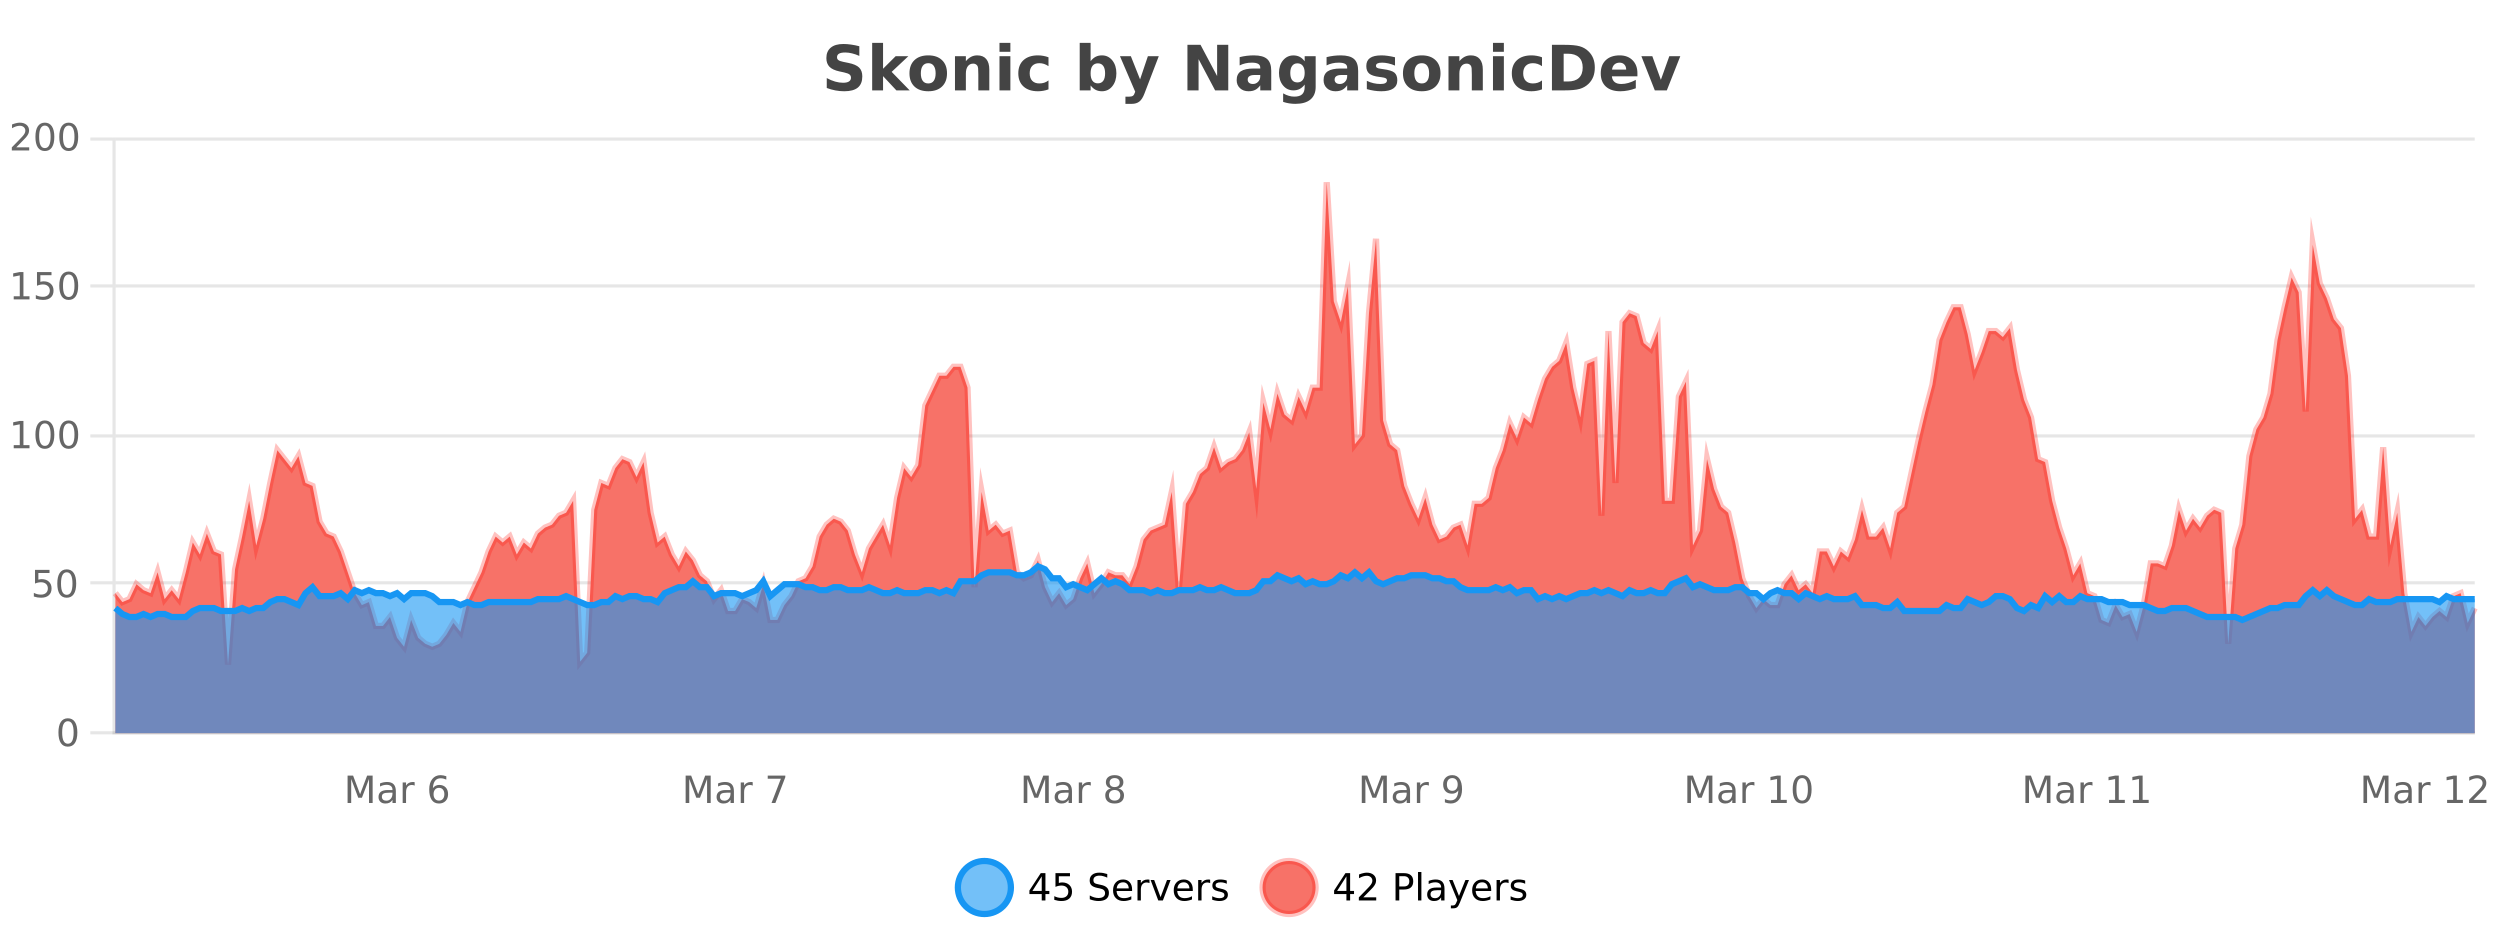 <?xml version="1.0" encoding="UTF-8"?>
<svg xmlns="http://www.w3.org/2000/svg" xmlns:xlink="http://www.w3.org/1999/xlink" width="800pt" height="300pt" viewBox="0 0 800 300" version="1.1">
<defs>
<clipPath id="clip1">
  <path d="M 278 263 L 352 263 L 352 300 L 278 300 Z M 278 263 "/>
</clipPath>
<clipPath id="clip2">
  <path d="M 375 263 L 450 263 L 450 300 L 375 300 Z M 375 263 "/>
</clipPath>
<clipPath id="clip3">
  <path d="M 36.906 58 L 791.914 58 L 791.914 234.602 L 36.906 234.602 Z M 36.906 58 "/>
</clipPath>
<clipPath id="clip4">
  <path d="M 35.906 43 L 792.914 43 L 792.914 235.602 L 35.906 235.602 Z M 35.906 43 "/>
</clipPath>
<clipPath id="clip5">
  <path d="M 36.906 181 L 791.914 181 L 791.914 234.602 L 36.906 234.602 Z M 36.906 181 "/>
</clipPath>
<clipPath id="clip6">
  <path d="M 35.906 152 L 792.914 152 L 792.914 227 L 35.906 227 Z M 35.906 152 "/>
</clipPath>
</defs>
<g id="surface1529721">
<rect x="0" y="0" width="800" height="300" style="fill:rgb(100%,100%,100%);fill-opacity:1;stroke:none;"/>
<path style="fill:none;stroke-width:1;stroke-linecap:butt;stroke-linejoin:miter;stroke:rgb(0%,0%,0%);stroke-opacity:0.098;stroke-miterlimit:10;" d="M 37 234.5 L 791.914 234.5 "/>
<path style="fill:none;stroke-width:1;stroke-linecap:butt;stroke-linejoin:miter;stroke:rgb(0%,0%,0%);stroke-opacity:0.098;stroke-miterlimit:10;" d="M 28.906 234.5 L 36 234.5 "/>
<path style="fill:none;stroke-width:1;stroke-linecap:butt;stroke-linejoin:miter;stroke:rgb(0%,0%,0%);stroke-opacity:0.098;stroke-miterlimit:10;" d="M 37 186.5 L 791.914 186.5 "/>
<path style="fill:none;stroke-width:1;stroke-linecap:butt;stroke-linejoin:miter;stroke:rgb(0%,0%,0%);stroke-opacity:0.098;stroke-miterlimit:10;" d="M 28.906 186.5 L 36 186.5 "/>
<path style="fill:none;stroke-width:1;stroke-linecap:butt;stroke-linejoin:miter;stroke:rgb(0%,0%,0%);stroke-opacity:0.098;stroke-miterlimit:10;" d="M 37 139.5 L 791.914 139.5 "/>
<path style="fill:none;stroke-width:1;stroke-linecap:butt;stroke-linejoin:miter;stroke:rgb(0%,0%,0%);stroke-opacity:0.098;stroke-miterlimit:10;" d="M 28.906 139.5 L 36 139.5 "/>
<path style="fill:none;stroke-width:1;stroke-linecap:butt;stroke-linejoin:miter;stroke:rgb(0%,0%,0%);stroke-opacity:0.098;stroke-miterlimit:10;" d="M 37 91.5 L 791.914 91.5 "/>
<path style="fill:none;stroke-width:1;stroke-linecap:butt;stroke-linejoin:miter;stroke:rgb(0%,0%,0%);stroke-opacity:0.098;stroke-miterlimit:10;" d="M 28.906 91.5 L 36 91.5 "/>
<path style="fill:none;stroke-width:1;stroke-linecap:butt;stroke-linejoin:miter;stroke:rgb(0%,0%,0%);stroke-opacity:0.098;stroke-miterlimit:10;" d="M 37 44.5 L 791.914 44.5 "/>
<path style="fill:none;stroke-width:1;stroke-linecap:butt;stroke-linejoin:miter;stroke:rgb(0%,0%,0%);stroke-opacity:0.098;stroke-miterlimit:10;" d="M 28.906 44.5 L 36 44.5 "/>
<path style=" stroke:none;fill-rule:nonzero;fill:rgb(9.02%,58.824%,95.294%);fill-opacity:0.6;" d="M 323.488 284 C 323.488 288.688 319.688 292.484 315.004 292.484 C 310.316 292.484 306.52 288.688 306.52 284 C 306.52 279.312 310.316 275.516 315.004 275.516 C 319.688 275.516 323.488 279.312 323.488 284 Z M 323.488 284 "/>
<g clip-path="url(#clip1)" clip-rule="nonzero">
<path style="fill:none;stroke-width:2;stroke-linecap:butt;stroke-linejoin:miter;stroke:rgb(9.02%,58.824%,95.294%);stroke-opacity:1;stroke-miterlimit:10;" d="M 323.488 284 C 323.488 288.688 319.688 292.484 315.004 292.484 C 310.316 292.484 306.52 288.688 306.52 284 C 306.52 279.312 310.316 275.516 315.004 275.516 C 319.688 275.516 323.488 279.312 323.488 284 Z M 323.488 284 "/>
</g>
<path style=" stroke:none;fill-rule:nonzero;fill:rgb(0%,0%,0%);fill-opacity:1;" d="M 333.352 280.438 L 330.367 285.109 L 333.352 285.109 Z M 333.039 279.406 L 334.539 279.406 L 334.539 285.109 L 335.789 285.109 L 335.789 286.094 L 334.539 286.094 L 334.539 288.156 L 333.352 288.156 L 333.352 286.094 L 329.414 286.094 L 329.414 284.953 Z M 337.75 279.406 L 342.391 279.406 L 342.391 280.406 L 338.828 280.406 L 338.828 282.547 C 339.004 282.484 339.176 282.445 339.344 282.422 C 339.52 282.391 339.691 282.375 339.859 282.375 C 340.836 282.375 341.613 282.648 342.188 283.188 C 342.758 283.719 343.047 284.438 343.047 285.344 C 343.047 286.293 342.75 287.027 342.156 287.547 C 341.57 288.07 340.75 288.328 339.688 288.328 C 339.312 288.328 338.93 288.297 338.547 288.234 C 338.172 288.172 337.781 288.078 337.375 287.953 L 337.375 286.766 C 337.727 286.953 338.094 287.094 338.469 287.188 C 338.844 287.281 339.238 287.328 339.656 287.328 C 340.332 287.328 340.867 287.152 341.266 286.797 C 341.66 286.445 341.859 285.961 341.859 285.344 C 341.859 284.742 341.66 284.262 341.266 283.906 C 340.867 283.555 340.332 283.375 339.656 283.375 C 339.344 283.375 339.023 283.414 338.703 283.484 C 338.391 283.547 338.07 283.652 337.75 283.797 Z M 354.324 279.688 L 354.324 280.844 C 353.875 280.637 353.449 280.48 353.043 280.375 C 352.645 280.262 352.266 280.203 351.902 280.203 C 351.254 280.203 350.754 280.328 350.402 280.578 C 350.059 280.828 349.887 281.188 349.887 281.656 C 349.887 282.043 350 282.336 350.23 282.531 C 350.457 282.73 350.902 282.887 351.559 283 L 352.262 283.156 C 353.145 283.324 353.797 283.621 354.215 284.047 C 354.641 284.465 354.855 285.027 354.855 285.734 C 354.855 286.59 354.566 287.234 353.996 287.672 C 353.434 288.109 352.598 288.328 351.496 288.328 C 351.09 288.328 350.652 288.281 350.184 288.188 C 349.715 288.094 349.23 287.953 348.73 287.766 L 348.73 286.547 C 349.207 286.82 349.676 287.023 350.137 287.156 C 350.605 287.293 351.059 287.359 351.496 287.359 C 352.172 287.359 352.691 287.23 353.059 286.969 C 353.434 286.699 353.621 286.32 353.621 285.828 C 353.621 285.402 353.484 285.07 353.215 284.828 C 352.953 284.578 352.52 284.398 351.918 284.281 L 351.199 284.141 C 350.312 283.965 349.672 283.688 349.277 283.312 C 348.891 282.938 348.699 282.418 348.699 281.75 C 348.699 280.969 348.969 280.359 349.512 279.922 C 350.051 279.477 350.801 279.25 351.762 279.25 C 352.176 279.25 352.594 279.289 353.012 279.359 C 353.438 279.434 353.875 279.543 354.324 279.688 Z M 362.27 284.609 L 362.27 285.125 L 357.301 285.125 C 357.352 285.875 357.574 286.445 357.973 286.828 C 358.379 287.215 358.934 287.406 359.645 287.406 C 360.059 287.406 360.461 287.359 360.848 287.266 C 361.242 287.164 361.633 287.008 362.02 286.797 L 362.02 287.828 C 361.621 287.984 361.223 288.105 360.816 288.188 C 360.41 288.281 359.996 288.328 359.582 288.328 C 358.539 288.328 357.711 288.027 357.098 287.422 C 356.48 286.809 356.176 285.98 356.176 284.938 C 356.176 283.867 356.465 283.016 357.051 282.391 C 357.633 281.758 358.414 281.438 359.395 281.438 C 360.277 281.438 360.977 281.727 361.488 282.297 C 362.008 282.859 362.27 283.633 362.27 284.609 Z M 361.191 284.281 C 361.18 283.699 361.012 283.23 360.691 282.875 C 360.367 282.523 359.941 282.344 359.41 282.344 C 358.805 282.344 358.32 282.516 357.957 282.859 C 357.602 283.203 357.398 283.684 357.348 284.297 Z M 367.84 282.594 C 367.715 282.531 367.578 282.484 367.434 282.453 C 367.297 282.414 367.141 282.391 366.965 282.391 C 366.359 282.391 365.891 282.59 365.559 282.984 C 365.234 283.383 365.074 283.953 365.074 284.703 L 365.074 288.156 L 363.996 288.156 L 363.996 281.594 L 365.074 281.594 L 365.074 282.609 C 365.301 282.215 365.598 281.922 365.965 281.734 C 366.328 281.539 366.77 281.438 367.293 281.438 C 367.363 281.438 367.441 281.445 367.527 281.453 C 367.621 281.465 367.719 281.48 367.824 281.5 Z M 368.195 281.594 L 369.336 281.594 L 371.383 287.094 L 373.445 281.594 L 374.586 281.594 L 372.117 288.156 L 370.648 288.156 Z M 381.688 284.609 L 381.688 285.125 L 376.719 285.125 C 376.77 285.875 376.992 286.445 377.391 286.828 C 377.797 287.215 378.352 287.406 379.062 287.406 C 379.477 287.406 379.879 287.359 380.266 287.266 C 380.66 287.164 381.051 287.008 381.438 286.797 L 381.438 287.828 C 381.039 287.984 380.641 288.105 380.234 288.188 C 379.828 288.281 379.414 288.328 379 288.328 C 377.957 288.328 377.129 288.027 376.516 287.422 C 375.898 286.809 375.594 285.98 375.594 284.938 C 375.594 283.867 375.883 283.016 376.469 282.391 C 377.051 281.758 377.832 281.438 378.812 281.438 C 379.695 281.438 380.395 281.727 380.906 282.297 C 381.426 282.859 381.688 283.633 381.688 284.609 Z M 380.609 284.281 C 380.598 283.699 380.43 283.23 380.109 282.875 C 379.785 282.523 379.359 282.344 378.828 282.344 C 378.223 282.344 377.738 282.516 377.375 282.859 C 377.02 283.203 376.816 283.684 376.766 284.297 Z M 387.258 282.594 C 387.133 282.531 386.996 282.484 386.852 282.453 C 386.715 282.414 386.559 282.391 386.383 282.391 C 385.777 282.391 385.309 282.59 384.977 282.984 C 384.652 283.383 384.492 283.953 384.492 284.703 L 384.492 288.156 L 383.414 288.156 L 383.414 281.594 L 384.492 281.594 L 384.492 282.609 C 384.719 282.215 385.016 281.922 385.383 281.734 C 385.746 281.539 386.188 281.438 386.711 281.438 C 386.781 281.438 386.859 281.445 386.945 281.453 C 387.039 281.465 387.137 281.48 387.242 281.5 Z M 392.566 281.781 L 392.566 282.812 C 392.262 282.656 391.945 282.543 391.613 282.469 C 391.289 282.387 390.949 282.344 390.598 282.344 C 390.066 282.344 389.664 282.43 389.395 282.594 C 389.121 282.75 388.988 282.996 388.988 283.328 C 388.988 283.578 389.082 283.777 389.27 283.922 C 389.465 284.059 389.855 284.188 390.441 284.312 L 390.801 284.406 C 391.57 284.562 392.117 284.793 392.441 285.094 C 392.762 285.398 392.926 285.812 392.926 286.344 C 392.926 286.961 392.68 287.445 392.191 287.797 C 391.711 288.152 391.051 288.328 390.207 288.328 C 389.852 288.328 389.48 288.289 389.098 288.219 C 388.723 288.156 388.324 288.059 387.91 287.922 L 387.91 286.797 C 388.305 287.008 388.695 287.164 389.082 287.266 C 389.465 287.371 389.852 287.422 390.238 287.422 C 390.738 287.422 391.121 287.34 391.395 287.172 C 391.676 286.996 391.816 286.746 391.816 286.422 C 391.816 286.133 391.715 285.906 391.52 285.75 C 391.32 285.594 390.887 285.445 390.223 285.297 L 389.848 285.219 C 389.18 285.074 388.695 284.855 388.395 284.562 C 388.102 284.273 387.957 283.875 387.957 283.375 C 387.957 282.75 388.176 282.273 388.613 281.938 C 389.051 281.605 389.668 281.438 390.473 281.438 C 390.867 281.438 391.242 281.469 391.598 281.531 C 391.949 281.586 392.273 281.668 392.566 281.781 Z M 325.004 277.016 "/>
<path style=" stroke:none;fill-rule:nonzero;fill:rgb(96.863%,44.706%,40.784%);fill-opacity:1;" d="M 420.988 284 C 420.988 288.688 417.191 292.484 412.504 292.484 C 407.82 292.484 404.02 288.688 404.02 284 C 404.02 279.312 407.82 275.516 412.504 275.516 C 417.191 275.516 420.988 279.312 420.988 284 Z M 420.988 284 "/>
<g clip-path="url(#clip2)" clip-rule="nonzero">
<path style="fill:none;stroke-width:2;stroke-linecap:butt;stroke-linejoin:miter;stroke:rgb(100%,4.706%,0%);stroke-opacity:0.247;stroke-miterlimit:10;" d="M 420.988 284 C 420.988 288.688 417.191 292.484 412.504 292.484 C 407.82 292.484 404.02 288.688 404.02 284 C 404.02 279.312 407.82 275.516 412.504 275.516 C 417.191 275.516 420.988 279.312 420.988 284 Z M 420.988 284 "/>
</g>
<path style=" stroke:none;fill-rule:nonzero;fill:rgb(0%,0%,0%);fill-opacity:1;" d="M 430.852 280.438 L 427.867 285.109 L 430.852 285.109 Z M 430.539 279.406 L 432.039 279.406 L 432.039 285.109 L 433.289 285.109 L 433.289 286.094 L 432.039 286.094 L 432.039 288.156 L 430.852 288.156 L 430.852 286.094 L 426.914 286.094 L 426.914 284.953 Z M 436.25 287.156 L 440.391 287.156 L 440.391 288.156 L 434.828 288.156 L 434.828 287.156 C 435.273 286.699 435.883 286.078 436.656 285.297 C 437.438 284.508 437.926 283.996 438.125 283.766 C 438.508 283.352 438.773 282.996 438.922 282.703 C 439.078 282.402 439.156 282.109 439.156 281.828 C 439.156 281.359 438.988 280.98 438.656 280.688 C 438.332 280.398 437.91 280.25 437.391 280.25 C 437.016 280.25 436.617 280.312 436.203 280.438 C 435.797 280.562 435.359 280.762 434.891 281.031 L 434.891 279.828 C 435.367 279.641 435.812 279.5 436.219 279.406 C 436.633 279.305 437.016 279.25 437.359 279.25 C 438.266 279.25 438.988 279.48 439.531 279.938 C 440.07 280.387 440.344 280.992 440.344 281.75 C 440.344 282.105 440.273 282.445 440.141 282.766 C 440.004 283.09 439.758 283.469 439.406 283.906 C 439.301 284.023 438.988 284.352 438.469 284.891 C 437.945 285.434 437.207 286.188 436.25 287.156 Z M 447.762 280.375 L 447.762 283.672 L 449.246 283.672 C 449.797 283.672 450.223 283.531 450.527 283.25 C 450.828 282.961 450.98 282.547 450.98 282.016 C 450.98 281.496 450.828 281.094 450.527 280.812 C 450.223 280.523 449.797 280.375 449.246 280.375 Z M 446.574 279.406 L 449.246 279.406 C 450.234 279.406 450.98 279.633 451.48 280.078 C 451.98 280.516 452.23 281.164 452.23 282.016 C 452.23 282.883 451.98 283.539 451.48 283.984 C 450.98 284.422 450.234 284.641 449.246 284.641 L 447.762 284.641 L 447.762 288.156 L 446.574 288.156 Z M 453.766 279.031 L 454.844 279.031 L 454.844 288.156 L 453.766 288.156 Z M 460.082 284.859 C 459.215 284.859 458.613 284.961 458.27 285.156 C 457.934 285.355 457.77 285.695 457.77 286.172 C 457.77 286.559 457.895 286.867 458.145 287.094 C 458.402 287.312 458.746 287.422 459.176 287.422 C 459.777 287.422 460.258 287.215 460.613 286.797 C 460.977 286.371 461.16 285.805 461.16 285.094 L 461.16 284.859 Z M 462.238 284.406 L 462.238 288.156 L 461.16 288.156 L 461.16 287.156 C 460.91 287.555 460.602 287.852 460.238 288.047 C 459.871 288.234 459.426 288.328 458.895 288.328 C 458.215 288.328 457.68 288.141 457.285 287.766 C 456.887 287.383 456.691 286.875 456.691 286.25 C 456.691 285.512 456.934 284.953 457.426 284.578 C 457.926 284.203 458.664 284.016 459.645 284.016 L 461.16 284.016 L 461.16 283.906 C 461.16 283.406 460.992 283.023 460.66 282.75 C 460.336 282.48 459.883 282.344 459.301 282.344 C 458.926 282.344 458.555 282.391 458.191 282.484 C 457.836 282.578 457.496 282.715 457.176 282.891 L 457.176 281.891 C 457.57 281.734 457.949 281.621 458.316 281.547 C 458.691 281.477 459.055 281.438 459.41 281.438 C 460.355 281.438 461.066 281.684 461.535 282.172 C 462.004 282.664 462.238 283.406 462.238 284.406 Z M 467.188 288.766 C 466.883 289.547 466.586 290.055 466.297 290.297 C 466.004 290.535 465.617 290.656 465.141 290.656 L 464.281 290.656 L 464.281 289.75 L 464.906 289.75 C 465.207 289.75 465.438 289.676 465.594 289.531 C 465.758 289.395 465.941 289.066 466.141 288.547 L 466.344 288.047 L 463.688 281.594 L 464.828 281.594 L 466.875 286.719 L 468.938 281.594 L 470.078 281.594 Z M 477.18 284.609 L 477.18 285.125 L 472.211 285.125 C 472.262 285.875 472.484 286.445 472.883 286.828 C 473.289 287.215 473.844 287.406 474.555 287.406 C 474.969 287.406 475.371 287.359 475.758 287.266 C 476.152 287.164 476.543 287.008 476.93 286.797 L 476.93 287.828 C 476.531 287.984 476.133 288.105 475.727 288.188 C 475.32 288.281 474.906 288.328 474.492 288.328 C 473.449 288.328 472.621 288.027 472.008 287.422 C 471.391 286.809 471.086 285.98 471.086 284.938 C 471.086 283.867 471.375 283.016 471.961 282.391 C 472.543 281.758 473.324 281.438 474.305 281.438 C 475.188 281.438 475.887 281.727 476.398 282.297 C 476.918 282.859 477.18 283.633 477.18 284.609 Z M 476.102 284.281 C 476.09 283.699 475.922 283.23 475.602 282.875 C 475.277 282.523 474.852 282.344 474.32 282.344 C 473.715 282.344 473.23 282.516 472.867 282.859 C 472.512 283.203 472.309 283.684 472.258 284.297 Z M 482.75 282.594 C 482.625 282.531 482.488 282.484 482.344 282.453 C 482.207 282.414 482.051 282.391 481.875 282.391 C 481.27 282.391 480.801 282.59 480.469 282.984 C 480.145 283.383 479.984 283.953 479.984 284.703 L 479.984 288.156 L 478.906 288.156 L 478.906 281.594 L 479.984 281.594 L 479.984 282.609 C 480.211 282.215 480.508 281.922 480.875 281.734 C 481.238 281.539 481.68 281.438 482.203 281.438 C 482.273 281.438 482.352 281.445 482.438 281.453 C 482.531 281.465 482.629 281.48 482.734 281.5 Z M 488.055 281.781 L 488.055 282.812 C 487.75 282.656 487.434 282.543 487.102 282.469 C 486.777 282.387 486.438 282.344 486.086 282.344 C 485.555 282.344 485.152 282.43 484.883 282.594 C 484.609 282.75 484.477 282.996 484.477 283.328 C 484.477 283.578 484.57 283.777 484.758 283.922 C 484.953 284.059 485.344 284.188 485.93 284.312 L 486.289 284.406 C 487.059 284.562 487.605 284.793 487.93 285.094 C 488.25 285.398 488.414 285.812 488.414 286.344 C 488.414 286.961 488.168 287.445 487.68 287.797 C 487.199 288.152 486.539 288.328 485.695 288.328 C 485.34 288.328 484.969 288.289 484.586 288.219 C 484.211 288.156 483.812 288.059 483.398 287.922 L 483.398 286.797 C 483.793 287.008 484.184 287.164 484.57 287.266 C 484.953 287.371 485.34 287.422 485.727 287.422 C 486.227 287.422 486.609 287.34 486.883 287.172 C 487.164 286.996 487.305 286.746 487.305 286.422 C 487.305 286.133 487.203 285.906 487.008 285.75 C 486.809 285.594 486.375 285.445 485.711 285.297 L 485.336 285.219 C 484.668 285.074 484.184 284.855 483.883 284.562 C 483.59 284.273 483.445 283.875 483.445 283.375 C 483.445 282.75 483.664 282.273 484.102 281.938 C 484.539 281.605 485.156 281.438 485.961 281.438 C 486.355 281.438 486.73 281.469 487.086 281.531 C 487.438 281.586 487.762 281.668 488.055 281.781 Z M 422.504 277.016 "/>
<path style=" stroke:none;fill-rule:nonzero;fill:rgb(26.667%,26.667%,26.667%);fill-opacity:1;" d="M 274.984 14.797 L 274.984 17.891 C 274.18 17.527 273.398 17.258 272.641 17.078 C 271.879 16.891 271.16 16.797 270.484 16.797 C 269.586 16.797 268.922 16.922 268.484 17.172 C 268.055 17.422 267.844 17.809 267.844 18.328 C 267.844 18.715 267.988 19.016 268.281 19.234 C 268.57 19.453 269.098 19.641 269.859 19.797 L 271.453 20.125 C 273.078 20.449 274.227 20.945 274.906 21.609 C 275.594 22.277 275.938 23.219 275.938 24.438 C 275.938 26.043 275.457 27.242 274.5 28.031 C 273.551 28.812 272.098 29.203 270.141 29.203 C 269.211 29.203 268.281 29.113 267.344 28.938 C 266.414 28.762 265.488 28.5 264.562 28.156 L 264.562 24.984 C 265.488 25.484 266.383 25.859 267.25 26.109 C 268.125 26.359 268.969 26.484 269.781 26.484 C 270.602 26.484 271.227 26.352 271.656 26.078 C 272.094 25.797 272.312 25.402 272.312 24.891 C 272.312 24.445 272.16 24.094 271.859 23.844 C 271.566 23.594 270.977 23.371 270.094 23.172 L 268.641 22.859 C 267.18 22.547 266.113 22.055 265.438 21.375 C 264.77 20.688 264.438 19.762 264.438 18.594 C 264.438 17.148 264.906 16.031 265.844 15.25 C 266.781 14.469 268.129 14.078 269.891 14.078 C 270.691 14.078 271.516 14.141 272.359 14.266 C 273.203 14.383 274.078 14.559 274.984 14.797 Z M 279.094 13.719 L 282.578 13.719 L 282.578 22 L 286.609 17.984 L 290.672 17.984 L 285.328 23 L 291.094 28.922 L 286.844 28.922 L 282.578 24.359 L 282.578 28.922 L 279.094 28.922 Z M 297.059 20.219 C 296.277 20.219 295.684 20.5 295.277 21.062 C 294.871 21.617 294.668 22.418 294.668 23.469 C 294.668 24.512 294.871 25.312 295.277 25.875 C 295.684 26.43 296.277 26.703 297.059 26.703 C 297.816 26.703 298.395 26.43 298.793 25.875 C 299.199 25.312 299.402 24.512 299.402 23.469 C 299.402 22.418 299.199 21.617 298.793 21.062 C 298.395 20.5 297.816 20.219 297.059 20.219 Z M 297.059 17.719 C 298.934 17.719 300.395 18.23 301.449 19.25 C 302.512 20.262 303.043 21.668 303.043 23.469 C 303.043 25.262 302.512 26.668 301.449 27.688 C 300.395 28.699 298.934 29.203 297.059 29.203 C 295.16 29.203 293.684 28.699 292.621 27.688 C 291.559 26.668 291.027 25.262 291.027 23.469 C 291.027 21.668 291.559 20.262 292.621 19.25 C 293.684 18.23 295.16 17.719 297.059 17.719 Z M 316.578 22.266 L 316.578 28.922 L 313.062 28.922 L 313.062 23.828 C 313.062 22.883 313.039 22.23 313 21.875 C 312.957 21.512 312.883 21.246 312.781 21.078 C 312.645 20.852 312.457 20.672 312.219 20.547 C 311.988 20.422 311.723 20.359 311.422 20.359 C 310.691 20.359 310.117 20.641 309.703 21.203 C 309.285 21.766 309.078 22.547 309.078 23.547 L 309.078 28.922 L 305.594 28.922 L 305.594 17.984 L 309.078 17.984 L 309.078 19.578 C 309.609 18.945 310.172 18.477 310.766 18.172 C 311.359 17.871 312.008 17.719 312.719 17.719 C 313.988 17.719 314.945 18.109 315.594 18.891 C 316.25 19.664 316.578 20.789 316.578 22.266 Z M 319.836 17.984 L 323.32 17.984 L 323.32 28.922 L 319.836 28.922 Z M 319.836 13.719 L 323.32 13.719 L 323.32 16.578 L 319.836 16.578 Z M 335.516 18.328 L 335.516 21.172 C 335.047 20.852 334.57 20.609 334.094 20.453 C 333.613 20.297 333.113 20.219 332.594 20.219 C 331.625 20.219 330.863 20.508 330.312 21.078 C 329.77 21.641 329.5 22.438 329.5 23.469 C 329.5 24.492 329.77 25.289 330.312 25.859 C 330.863 26.422 331.625 26.703 332.594 26.703 C 333.145 26.703 333.664 26.625 334.156 26.469 C 334.645 26.305 335.098 26.059 335.516 25.734 L 335.516 28.594 C 334.973 28.805 334.422 28.953 333.859 29.047 C 333.297 29.148 332.727 29.203 332.156 29.203 C 330.188 29.203 328.645 28.699 327.531 27.688 C 326.414 26.68 325.859 25.273 325.859 23.469 C 325.859 21.656 326.414 20.246 327.531 19.234 C 328.645 18.227 330.188 17.719 332.156 17.719 C 332.727 17.719 333.289 17.773 333.844 17.875 C 334.406 17.969 334.961 18.121 335.516 18.328 Z M 351.32 26.672 C 352.07 26.672 352.641 26.402 353.039 25.859 C 353.434 25.309 353.633 24.512 353.633 23.469 C 353.633 22.43 353.434 21.637 353.039 21.094 C 352.641 20.543 352.07 20.266 351.32 20.266 C 350.57 20.266 349.992 20.543 349.586 21.094 C 349.188 21.637 348.992 22.43 348.992 23.469 C 348.992 24.5 349.188 25.293 349.586 25.844 C 349.992 26.398 350.57 26.672 351.32 26.672 Z M 348.992 19.578 C 349.48 18.945 350.016 18.477 350.602 18.172 C 351.184 17.871 351.855 17.719 352.617 17.719 C 353.969 17.719 355.078 18.258 355.945 19.328 C 356.809 20.402 357.242 21.781 357.242 23.469 C 357.242 25.148 356.809 26.523 355.945 27.594 C 355.078 28.668 353.969 29.203 352.617 29.203 C 351.855 29.203 351.184 29.051 350.602 28.75 C 350.016 28.449 349.48 27.98 348.992 27.344 L 348.992 28.922 L 345.508 28.922 L 345.508 13.719 L 348.992 13.719 Z M 358.387 17.984 L 361.871 17.984 L 364.824 25.406 L 367.324 17.984 L 370.809 17.984 L 366.215 29.953 C 365.754 31.172 365.215 32.02 364.59 32.5 C 363.973 32.988 363.168 33.234 362.168 33.234 L 360.137 33.234 L 360.137 30.938 L 361.23 30.938 C 361.824 30.938 362.254 30.844 362.527 30.656 C 362.797 30.469 363.004 30.129 363.152 29.641 L 363.262 29.344 Z M 379.98 14.344 L 384.168 14.344 L 389.48 24.344 L 389.48 14.344 L 393.043 14.344 L 393.043 28.922 L 388.84 28.922 L 383.543 18.922 L 383.543 28.922 L 379.98 28.922 Z M 401.453 24 C 400.723 24 400.176 24.125 399.812 24.375 C 399.445 24.617 399.266 24.98 399.266 25.469 C 399.266 25.906 399.41 26.25 399.703 26.5 C 400.004 26.75 400.414 26.875 400.938 26.875 C 401.594 26.875 402.145 26.641 402.594 26.172 C 403.051 25.703 403.281 25.117 403.281 24.406 L 403.281 24 Z M 406.797 22.688 L 406.797 28.922 L 403.281 28.922 L 403.281 27.297 C 402.812 27.965 402.281 28.449 401.688 28.75 C 401.102 29.051 400.391 29.203 399.547 29.203 C 398.422 29.203 397.504 28.875 396.797 28.219 C 396.086 27.555 395.734 26.695 395.734 25.641 C 395.734 24.359 396.172 23.422 397.047 22.828 C 397.93 22.227 399.32 21.922 401.219 21.922 L 403.281 21.922 L 403.281 21.641 C 403.281 21.09 403.062 20.688 402.625 20.438 C 402.188 20.18 401.504 20.047 400.578 20.047 C 399.828 20.047 399.129 20.125 398.484 20.281 C 397.836 20.43 397.238 20.648 396.688 20.938 L 396.688 18.281 C 397.438 18.094 398.188 17.953 398.938 17.859 C 399.695 17.766 400.457 17.719 401.219 17.719 C 403.188 17.719 404.609 18.109 405.484 18.891 C 406.359 19.664 406.797 20.93 406.797 22.688 Z M 417.496 27.062 C 417.016 27.699 416.484 28.168 415.902 28.469 C 415.316 28.773 414.645 28.922 413.887 28.922 C 412.551 28.922 411.449 28.398 410.574 27.344 C 409.707 26.293 409.277 24.953 409.277 23.328 C 409.277 21.695 409.707 20.355 410.574 19.312 C 411.449 18.262 412.551 17.734 413.887 17.734 C 414.645 17.734 415.316 17.887 415.902 18.188 C 416.484 18.492 417.016 18.965 417.496 19.609 L 417.496 17.984 L 421.012 17.984 L 421.012 27.812 C 421.012 29.57 420.453 30.914 419.34 31.844 C 418.234 32.77 416.625 33.234 414.512 33.234 C 413.832 33.234 413.172 33.18 412.527 33.078 C 411.891 32.973 411.25 32.816 410.605 32.609 L 410.605 29.875 C 411.219 30.227 411.816 30.488 412.402 30.656 C 412.984 30.832 413.574 30.922 414.168 30.922 C 415.312 30.922 416.152 30.672 416.684 30.172 C 417.223 29.672 417.496 28.887 417.496 27.812 Z M 415.184 20.266 C 414.465 20.266 413.902 20.531 413.496 21.062 C 413.09 21.594 412.887 22.352 412.887 23.328 C 412.887 24.328 413.078 25.09 413.465 25.609 C 413.859 26.121 414.434 26.375 415.184 26.375 C 415.91 26.375 416.48 26.109 416.887 25.578 C 417.293 25.047 417.496 24.297 417.496 23.328 C 417.496 22.352 417.293 21.594 416.887 21.062 C 416.48 20.531 415.91 20.266 415.184 20.266 Z M 429.266 24 C 428.535 24 427.988 24.125 427.625 24.375 C 427.258 24.617 427.078 24.98 427.078 25.469 C 427.078 25.906 427.223 26.25 427.516 26.5 C 427.816 26.75 428.227 26.875 428.75 26.875 C 429.406 26.875 429.957 26.641 430.406 26.172 C 430.863 25.703 431.094 25.117 431.094 24.406 L 431.094 24 Z M 434.609 22.688 L 434.609 28.922 L 431.094 28.922 L 431.094 27.297 C 430.625 27.965 430.094 28.449 429.5 28.75 C 428.914 29.051 428.203 29.203 427.359 29.203 C 426.234 29.203 425.316 28.875 424.609 28.219 C 423.898 27.555 423.547 26.695 423.547 25.641 C 423.547 24.359 423.984 23.422 424.859 22.828 C 425.742 22.227 427.133 21.922 429.031 21.922 L 431.094 21.922 L 431.094 21.641 C 431.094 21.09 430.875 20.688 430.438 20.438 C 430 20.18 429.316 20.047 428.391 20.047 C 427.641 20.047 426.941 20.125 426.297 20.281 C 425.648 20.43 425.051 20.648 424.5 20.938 L 424.5 18.281 C 425.25 18.094 426 17.953 426.75 17.859 C 427.508 17.766 428.27 17.719 429.031 17.719 C 431 17.719 432.422 18.109 433.297 18.891 C 434.172 19.664 434.609 20.93 434.609 22.688 Z M 446.402 18.328 L 446.402 20.984 C 445.66 20.672 444.941 20.438 444.246 20.281 C 443.547 20.125 442.887 20.047 442.262 20.047 C 441.605 20.047 441.113 20.133 440.793 20.297 C 440.469 20.465 440.309 20.719 440.309 21.062 C 440.309 21.344 440.426 21.559 440.668 21.703 C 440.918 21.852 441.355 21.961 441.98 22.031 L 442.605 22.125 C 444.395 22.355 445.598 22.73 446.215 23.25 C 446.828 23.773 447.137 24.59 447.137 25.703 C 447.137 26.871 446.703 27.746 445.84 28.328 C 444.984 28.914 443.707 29.203 442.012 29.203 C 441.281 29.203 440.531 29.145 439.762 29.031 C 438.988 28.918 438.199 28.746 437.387 28.516 L 437.387 25.859 C 438.082 26.203 438.797 26.461 439.527 26.625 C 440.254 26.793 441 26.875 441.762 26.875 C 442.449 26.875 442.965 26.781 443.309 26.594 C 443.652 26.406 443.824 26.125 443.824 25.75 C 443.824 25.438 443.703 25.211 443.465 25.062 C 443.223 24.906 442.75 24.789 442.043 24.703 L 441.434 24.625 C 439.871 24.43 438.777 24.07 438.152 23.547 C 437.527 23.016 437.215 22.215 437.215 21.141 C 437.215 19.984 437.609 19.125 438.402 18.562 C 439.203 18 440.422 17.719 442.059 17.719 C 442.703 17.719 443.379 17.773 444.09 17.875 C 444.797 17.969 445.566 18.121 446.402 18.328 Z M 454.977 20.219 C 454.195 20.219 453.602 20.5 453.195 21.062 C 452.789 21.617 452.586 22.418 452.586 23.469 C 452.586 24.512 452.789 25.312 453.195 25.875 C 453.602 26.43 454.195 26.703 454.977 26.703 C 455.734 26.703 456.312 26.43 456.711 25.875 C 457.117 25.312 457.32 24.512 457.32 23.469 C 457.32 22.418 457.117 21.617 456.711 21.062 C 456.312 20.5 455.734 20.219 454.977 20.219 Z M 454.977 17.719 C 456.852 17.719 458.312 18.23 459.367 19.25 C 460.43 20.262 460.961 21.668 460.961 23.469 C 460.961 25.262 460.43 26.668 459.367 27.688 C 458.312 28.699 456.852 29.203 454.977 29.203 C 453.078 29.203 451.602 28.699 450.539 27.688 C 449.477 26.668 448.945 25.262 448.945 23.469 C 448.945 21.668 449.477 20.262 450.539 19.25 C 451.602 18.23 453.078 17.719 454.977 17.719 Z M 474.5 22.266 L 474.5 28.922 L 470.984 28.922 L 470.984 23.828 C 470.984 22.883 470.961 22.23 470.922 21.875 C 470.879 21.512 470.805 21.246 470.703 21.078 C 470.566 20.852 470.379 20.672 470.141 20.547 C 469.91 20.422 469.645 20.359 469.344 20.359 C 468.613 20.359 468.039 20.641 467.625 21.203 C 467.207 21.766 467 22.547 467 23.547 L 467 28.922 L 463.516 28.922 L 463.516 17.984 L 467 17.984 L 467 19.578 C 467.531 18.945 468.094 18.477 468.688 18.172 C 469.281 17.871 469.93 17.719 470.641 17.719 C 471.91 17.719 472.867 18.109 473.516 18.891 C 474.172 19.664 474.5 20.789 474.5 22.266 Z M 477.754 17.984 L 481.238 17.984 L 481.238 28.922 L 477.754 28.922 Z M 477.754 13.719 L 481.238 13.719 L 481.238 16.578 L 477.754 16.578 Z M 493.438 18.328 L 493.438 21.172 C 492.969 20.852 492.492 20.609 492.016 20.453 C 491.535 20.297 491.035 20.219 490.516 20.219 C 489.547 20.219 488.785 20.508 488.234 21.078 C 487.691 21.641 487.422 22.438 487.422 23.469 C 487.422 24.492 487.691 25.289 488.234 25.859 C 488.785 26.422 489.547 26.703 490.516 26.703 C 491.066 26.703 491.586 26.625 492.078 26.469 C 492.566 26.305 493.02 26.059 493.438 25.734 L 493.438 28.594 C 492.895 28.805 492.344 28.953 491.781 29.047 C 491.219 29.148 490.648 29.203 490.078 29.203 C 488.109 29.203 486.566 28.699 485.453 27.688 C 484.336 26.68 483.781 25.273 483.781 23.469 C 483.781 21.656 484.336 20.246 485.453 19.234 C 486.566 18.227 488.109 17.719 490.078 17.719 C 490.648 17.719 491.211 17.773 491.766 17.875 C 492.328 17.969 492.883 18.121 493.438 18.328 Z M 500.371 17.188 L 500.371 26.078 L 501.715 26.078 C 503.254 26.078 504.434 25.699 505.246 24.938 C 506.059 24.18 506.465 23.07 506.465 21.609 C 506.465 20.172 506.059 19.078 505.246 18.328 C 504.441 17.57 503.266 17.188 501.715 17.188 Z M 496.621 14.344 L 500.574 14.344 C 502.793 14.344 504.441 14.5 505.527 14.812 C 506.609 15.125 507.535 15.664 508.309 16.422 C 508.996 17.078 509.504 17.84 509.84 18.703 C 510.172 19.559 510.34 20.527 510.34 21.609 C 510.34 22.715 510.172 23.699 509.84 24.562 C 509.504 25.43 508.996 26.188 508.309 26.844 C 507.527 27.594 506.59 28.133 505.496 28.453 C 504.402 28.766 502.762 28.922 500.574 28.922 L 496.621 28.922 Z M 523.973 23.422 L 523.973 24.422 L 515.801 24.422 C 515.883 25.246 516.18 25.859 516.691 26.266 C 517.199 26.672 517.91 26.875 518.816 26.875 C 519.555 26.875 520.309 26.766 521.082 26.547 C 521.852 26.328 522.645 26 523.457 25.562 L 523.457 28.25 C 522.633 28.562 521.805 28.797 520.973 28.953 C 520.148 29.117 519.324 29.203 518.504 29.203 C 516.523 29.203 514.98 28.703 513.879 27.703 C 512.785 26.695 512.238 25.281 512.238 23.469 C 512.238 21.68 512.773 20.273 513.848 19.25 C 514.93 18.23 516.414 17.719 518.301 17.719 C 520.02 17.719 521.395 18.242 522.426 19.281 C 523.457 20.312 523.973 21.695 523.973 23.422 Z M 520.379 22.266 C 520.379 21.602 520.184 21.062 519.801 20.656 C 519.414 20.25 518.91 20.047 518.285 20.047 C 517.605 20.047 517.055 20.242 516.629 20.625 C 516.211 21 515.949 21.547 515.848 22.266 Z M 525.242 17.984 L 528.742 17.984 L 531.477 25.547 L 534.18 17.984 L 537.695 17.984 L 533.383 28.922 L 529.539 28.922 Z M 263 10.359 "/>
<path style="fill:none;stroke-width:1;stroke-linecap:butt;stroke-linejoin:miter;stroke:rgb(0%,0%,0%);stroke-opacity:0.098;stroke-miterlimit:10;" d="M 36 234.5 L 792 234.5 "/>
<path style=" stroke:none;fill-rule:nonzero;fill:rgb(40%,40%,40%);fill-opacity:1;" d="M 111.227 248.203 L 112.992 248.203 L 115.227 254.156 L 117.477 248.203 L 119.242 248.203 L 119.242 256.953 L 118.086 256.953 L 118.086 249.266 L 115.82 255.266 L 114.633 255.266 L 112.383 249.266 L 112.383 256.953 L 111.227 256.953 Z M 124.516 253.656 C 123.648 253.656 123.047 253.758 122.703 253.953 C 122.367 254.152 122.203 254.492 122.203 254.969 C 122.203 255.355 122.328 255.664 122.578 255.891 C 122.836 256.109 123.18 256.219 123.609 256.219 C 124.211 256.219 124.691 256.012 125.047 255.594 C 125.41 255.168 125.594 254.602 125.594 253.891 L 125.594 253.656 Z M 126.672 253.203 L 126.672 256.953 L 125.594 256.953 L 125.594 255.953 C 125.344 256.352 125.035 256.648 124.672 256.844 C 124.305 257.031 123.859 257.125 123.328 257.125 C 122.648 257.125 122.113 256.938 121.719 256.562 C 121.32 256.18 121.125 255.672 121.125 255.047 C 121.125 254.309 121.367 253.75 121.859 253.375 C 122.359 253 123.098 252.812 124.078 252.812 L 125.594 252.812 L 125.594 252.703 C 125.594 252.203 125.426 251.82 125.094 251.547 C 124.77 251.277 124.316 251.141 123.734 251.141 C 123.359 251.141 122.988 251.188 122.625 251.281 C 122.27 251.375 121.93 251.512 121.609 251.688 L 121.609 250.688 C 122.004 250.531 122.383 250.418 122.75 250.344 C 123.125 250.273 123.488 250.234 123.844 250.234 C 124.789 250.234 125.5 250.48 125.969 250.969 C 126.438 251.461 126.672 252.203 126.672 253.203 Z M 132.699 251.391 C 132.574 251.328 132.438 251.281 132.293 251.25 C 132.156 251.211 132 251.188 131.824 251.188 C 131.219 251.188 130.75 251.387 130.418 251.781 C 130.094 252.18 129.934 252.75 129.934 253.5 L 129.934 256.953 L 128.855 256.953 L 128.855 250.391 L 129.934 250.391 L 129.934 251.406 C 130.16 251.012 130.457 250.719 130.824 250.531 C 131.188 250.336 131.629 250.234 132.152 250.234 C 132.223 250.234 132.301 250.242 132.387 250.25 C 132.48 250.262 132.578 250.277 132.684 250.297 Z M 140.477 252.109 C 139.945 252.109 139.523 252.293 139.211 252.656 C 138.898 253.023 138.742 253.516 138.742 254.141 C 138.742 254.777 138.898 255.277 139.211 255.641 C 139.523 256.008 139.945 256.188 140.477 256.188 C 141.008 256.188 141.422 256.008 141.727 255.641 C 142.039 255.277 142.195 254.777 142.195 254.141 C 142.195 253.516 142.039 253.023 141.727 252.656 C 141.422 252.293 141.008 252.109 140.477 252.109 Z M 142.82 248.391 L 142.82 249.469 C 142.516 249.336 142.215 249.23 141.914 249.156 C 141.609 249.086 141.312 249.047 141.023 249.047 C 140.242 249.047 139.641 249.312 139.227 249.844 C 138.82 250.367 138.586 251.156 138.523 252.219 C 138.75 251.887 139.039 251.633 139.383 251.453 C 139.734 251.266 140.121 251.172 140.539 251.172 C 141.414 251.172 142.105 251.438 142.617 251.969 C 143.125 252.5 143.383 253.227 143.383 254.141 C 143.383 255.047 143.117 255.773 142.586 256.312 C 142.055 256.855 141.352 257.125 140.477 257.125 C 139.453 257.125 138.68 256.742 138.148 255.969 C 137.617 255.188 137.352 254.062 137.352 252.594 C 137.352 251.211 137.68 250.105 138.336 249.281 C 138.992 248.461 139.871 248.047 140.977 248.047 C 141.266 248.047 141.562 248.078 141.867 248.141 C 142.168 248.195 142.484 248.277 142.82 248.391 Z M 110.055 245.816 "/>
<path style=" stroke:none;fill-rule:nonzero;fill:rgb(40%,40%,40%);fill-opacity:1;" d="M 219.406 248.203 L 221.172 248.203 L 223.406 254.156 L 225.656 248.203 L 227.422 248.203 L 227.422 256.953 L 226.266 256.953 L 226.266 249.266 L 224 255.266 L 222.812 255.266 L 220.562 249.266 L 220.562 256.953 L 219.406 256.953 Z M 232.695 253.656 C 231.828 253.656 231.227 253.758 230.883 253.953 C 230.547 254.152 230.383 254.492 230.383 254.969 C 230.383 255.355 230.508 255.664 230.758 255.891 C 231.016 256.109 231.359 256.219 231.789 256.219 C 232.391 256.219 232.871 256.012 233.227 255.594 C 233.59 255.168 233.773 254.602 233.773 253.891 L 233.773 253.656 Z M 234.852 253.203 L 234.852 256.953 L 233.773 256.953 L 233.773 255.953 C 233.523 256.352 233.215 256.648 232.852 256.844 C 232.484 257.031 232.039 257.125 231.508 257.125 C 230.828 257.125 230.293 256.938 229.898 256.562 C 229.5 256.18 229.305 255.672 229.305 255.047 C 229.305 254.309 229.547 253.75 230.039 253.375 C 230.539 253 231.277 252.812 232.258 252.812 L 233.773 252.812 L 233.773 252.703 C 233.773 252.203 233.605 251.82 233.273 251.547 C 232.949 251.277 232.496 251.141 231.914 251.141 C 231.539 251.141 231.168 251.188 230.805 251.281 C 230.449 251.375 230.109 251.512 229.789 251.688 L 229.789 250.688 C 230.184 250.531 230.562 250.418 230.93 250.344 C 231.305 250.273 231.668 250.234 232.023 250.234 C 232.969 250.234 233.68 250.48 234.148 250.969 C 234.617 251.461 234.852 252.203 234.852 253.203 Z M 240.879 251.391 C 240.754 251.328 240.617 251.281 240.473 251.25 C 240.336 251.211 240.18 251.188 240.004 251.188 C 239.398 251.188 238.93 251.387 238.598 251.781 C 238.273 252.18 238.113 252.75 238.113 253.5 L 238.113 256.953 L 237.035 256.953 L 237.035 250.391 L 238.113 250.391 L 238.113 251.406 C 238.34 251.012 238.637 250.719 239.004 250.531 C 239.367 250.336 239.809 250.234 240.332 250.234 C 240.402 250.234 240.48 250.242 240.566 250.25 C 240.66 250.262 240.758 250.277 240.863 250.297 Z M 245.672 248.203 L 251.297 248.203 L 251.297 248.703 L 248.125 256.953 L 246.891 256.953 L 249.875 249.203 L 245.672 249.203 Z M 218.234 245.816 "/>
<path style=" stroke:none;fill-rule:nonzero;fill:rgb(40%,40%,40%);fill-opacity:1;" d="M 327.586 248.203 L 329.352 248.203 L 331.586 254.156 L 333.836 248.203 L 335.602 248.203 L 335.602 256.953 L 334.445 256.953 L 334.445 249.266 L 332.18 255.266 L 330.992 255.266 L 328.742 249.266 L 328.742 256.953 L 327.586 256.953 Z M 340.875 253.656 C 340.008 253.656 339.406 253.758 339.062 253.953 C 338.727 254.152 338.562 254.492 338.562 254.969 C 338.562 255.355 338.688 255.664 338.938 255.891 C 339.195 256.109 339.539 256.219 339.969 256.219 C 340.57 256.219 341.051 256.012 341.406 255.594 C 341.77 255.168 341.953 254.602 341.953 253.891 L 341.953 253.656 Z M 343.031 253.203 L 343.031 256.953 L 341.953 256.953 L 341.953 255.953 C 341.703 256.352 341.395 256.648 341.031 256.844 C 340.664 257.031 340.219 257.125 339.688 257.125 C 339.008 257.125 338.473 256.938 338.078 256.562 C 337.68 256.18 337.484 255.672 337.484 255.047 C 337.484 254.309 337.727 253.75 338.219 253.375 C 338.719 253 339.457 252.812 340.438 252.812 L 341.953 252.812 L 341.953 252.703 C 341.953 252.203 341.785 251.82 341.453 251.547 C 341.129 251.277 340.676 251.141 340.094 251.141 C 339.719 251.141 339.348 251.188 338.984 251.281 C 338.629 251.375 338.289 251.512 337.969 251.688 L 337.969 250.688 C 338.363 250.531 338.742 250.418 339.109 250.344 C 339.484 250.273 339.848 250.234 340.203 250.234 C 341.148 250.234 341.859 250.48 342.328 250.969 C 342.797 251.461 343.031 252.203 343.031 253.203 Z M 349.059 251.391 C 348.934 251.328 348.797 251.281 348.652 251.25 C 348.516 251.211 348.359 251.188 348.184 251.188 C 347.578 251.188 347.109 251.387 346.777 251.781 C 346.453 252.18 346.293 252.75 346.293 253.5 L 346.293 256.953 L 345.215 256.953 L 345.215 250.391 L 346.293 250.391 L 346.293 251.406 C 346.52 251.012 346.816 250.719 347.184 250.531 C 347.547 250.336 347.988 250.234 348.512 250.234 C 348.582 250.234 348.66 250.242 348.746 250.25 C 348.84 250.262 348.938 250.277 349.043 250.297 Z M 356.68 252.797 C 356.117 252.797 355.672 252.949 355.352 253.25 C 355.027 253.555 354.867 253.965 354.867 254.484 C 354.867 255.016 355.027 255.434 355.352 255.734 C 355.672 256.039 356.117 256.188 356.68 256.188 C 357.242 256.188 357.684 256.039 358.008 255.734 C 358.328 255.434 358.492 255.016 358.492 254.484 C 358.492 253.965 358.328 253.555 358.008 253.25 C 357.695 252.949 357.25 252.797 356.68 252.797 Z M 355.492 252.297 C 354.992 252.172 354.594 251.938 354.305 251.594 C 354.023 251.242 353.883 250.812 353.883 250.312 C 353.883 249.617 354.133 249.062 354.633 248.656 C 355.133 248.25 355.812 248.047 356.68 248.047 C 357.555 248.047 358.234 248.25 358.727 248.656 C 359.227 249.062 359.477 249.617 359.477 250.312 C 359.477 250.812 359.336 251.242 359.055 251.594 C 358.773 251.938 358.375 252.172 357.867 252.297 C 358.438 252.434 358.883 252.695 359.195 253.078 C 359.516 253.465 359.68 253.934 359.68 254.484 C 359.68 255.34 359.418 255.996 358.898 256.453 C 358.387 256.902 357.648 257.125 356.68 257.125 C 355.719 257.125 354.98 256.902 354.461 256.453 C 353.938 255.996 353.68 255.34 353.68 254.484 C 353.68 253.934 353.84 253.465 354.164 253.078 C 354.484 252.695 354.93 252.434 355.492 252.297 Z M 355.07 250.422 C 355.07 250.883 355.211 251.234 355.492 251.484 C 355.773 251.734 356.168 251.859 356.68 251.859 C 357.188 251.859 357.586 251.734 357.867 251.484 C 358.156 251.234 358.305 250.883 358.305 250.422 C 358.305 249.977 358.156 249.625 357.867 249.375 C 357.586 249.117 357.188 248.984 356.68 248.984 C 356.168 248.984 355.773 249.117 355.492 249.375 C 355.211 249.625 355.07 249.977 355.07 250.422 Z M 326.414 245.816 "/>
<path style=" stroke:none;fill-rule:nonzero;fill:rgb(40%,40%,40%);fill-opacity:1;" d="M 435.77 248.203 L 437.535 248.203 L 439.77 254.156 L 442.02 248.203 L 443.785 248.203 L 443.785 256.953 L 442.629 256.953 L 442.629 249.266 L 440.363 255.266 L 439.176 255.266 L 436.926 249.266 L 436.926 256.953 L 435.77 256.953 Z M 449.062 253.656 C 448.195 253.656 447.594 253.758 447.25 253.953 C 446.914 254.152 446.75 254.492 446.75 254.969 C 446.75 255.355 446.875 255.664 447.125 255.891 C 447.383 256.109 447.727 256.219 448.156 256.219 C 448.758 256.219 449.238 256.012 449.594 255.594 C 449.957 255.168 450.141 254.602 450.141 253.891 L 450.141 253.656 Z M 451.219 253.203 L 451.219 256.953 L 450.141 256.953 L 450.141 255.953 C 449.891 256.352 449.582 256.648 449.219 256.844 C 448.852 257.031 448.406 257.125 447.875 257.125 C 447.195 257.125 446.66 256.938 446.266 256.562 C 445.867 256.18 445.672 255.672 445.672 255.047 C 445.672 254.309 445.914 253.75 446.406 253.375 C 446.906 253 447.645 252.812 448.625 252.812 L 450.141 252.812 L 450.141 252.703 C 450.141 252.203 449.973 251.82 449.641 251.547 C 449.316 251.277 448.863 251.141 448.281 251.141 C 447.906 251.141 447.535 251.188 447.172 251.281 C 446.816 251.375 446.477 251.512 446.156 251.688 L 446.156 250.688 C 446.551 250.531 446.93 250.418 447.297 250.344 C 447.672 250.273 448.035 250.234 448.391 250.234 C 449.336 250.234 450.047 250.48 450.516 250.969 C 450.984 251.461 451.219 252.203 451.219 253.203 Z M 457.242 251.391 C 457.117 251.328 456.98 251.281 456.836 251.25 C 456.699 251.211 456.543 251.188 456.367 251.188 C 455.762 251.188 455.293 251.387 454.961 251.781 C 454.637 252.18 454.477 252.75 454.477 253.5 L 454.477 256.953 L 453.398 256.953 L 453.398 250.391 L 454.477 250.391 L 454.477 251.406 C 454.703 251.012 455 250.719 455.367 250.531 C 455.73 250.336 456.172 250.234 456.695 250.234 C 456.766 250.234 456.844 250.242 456.93 250.25 C 457.023 250.262 457.121 250.277 457.227 250.297 Z M 462.367 256.766 L 462.367 255.688 C 462.668 255.836 462.969 255.945 463.273 256.016 C 463.574 256.09 463.875 256.125 464.18 256.125 C 464.961 256.125 465.555 255.867 465.961 255.344 C 466.375 254.812 466.609 254.012 466.664 252.938 C 466.445 253.281 466.156 253.543 465.805 253.719 C 465.461 253.898 465.074 253.984 464.648 253.984 C 463.773 253.984 463.078 253.727 462.57 253.203 C 462.059 252.672 461.805 251.945 461.805 251.016 C 461.805 250.121 462.07 249.402 462.602 248.859 C 463.133 248.32 463.84 248.047 464.727 248.047 C 465.734 248.047 466.508 248.438 467.039 249.219 C 467.578 249.992 467.852 251.117 467.852 252.594 C 467.852 253.969 467.523 255.07 466.867 255.891 C 466.211 256.715 465.328 257.125 464.227 257.125 C 463.922 257.125 463.621 257.094 463.32 257.031 C 463.016 256.977 462.699 256.891 462.367 256.766 Z M 464.727 253.062 C 465.258 253.062 465.68 252.883 465.992 252.516 C 466.305 252.152 466.461 251.652 466.461 251.016 C 466.461 250.391 466.305 249.898 465.992 249.531 C 465.68 249.168 465.258 248.984 464.727 248.984 C 464.195 248.984 463.773 249.168 463.461 249.531 C 463.156 249.898 463.008 250.391 463.008 251.016 C 463.008 251.652 463.156 252.152 463.461 252.516 C 463.773 252.883 464.195 253.062 464.727 253.062 Z M 434.598 245.816 "/>
<path style=" stroke:none;fill-rule:nonzero;fill:rgb(40%,40%,40%);fill-opacity:1;" d="M 539.949 248.203 L 541.715 248.203 L 543.949 254.156 L 546.199 248.203 L 547.965 248.203 L 547.965 256.953 L 546.809 256.953 L 546.809 249.266 L 544.543 255.266 L 543.355 255.266 L 541.105 249.266 L 541.105 256.953 L 539.949 256.953 Z M 553.242 253.656 C 552.375 253.656 551.773 253.758 551.43 253.953 C 551.094 254.152 550.93 254.492 550.93 254.969 C 550.93 255.355 551.055 255.664 551.305 255.891 C 551.562 256.109 551.906 256.219 552.336 256.219 C 552.938 256.219 553.418 256.012 553.773 255.594 C 554.137 255.168 554.32 254.602 554.32 253.891 L 554.32 253.656 Z M 555.398 253.203 L 555.398 256.953 L 554.32 256.953 L 554.32 255.953 C 554.07 256.352 553.762 256.648 553.398 256.844 C 553.031 257.031 552.586 257.125 552.055 257.125 C 551.375 257.125 550.84 256.938 550.445 256.562 C 550.047 256.18 549.852 255.672 549.852 255.047 C 549.852 254.309 550.094 253.75 550.586 253.375 C 551.086 253 551.824 252.812 552.805 252.812 L 554.32 252.812 L 554.32 252.703 C 554.32 252.203 554.152 251.82 553.82 251.547 C 553.496 251.277 553.043 251.141 552.461 251.141 C 552.086 251.141 551.715 251.188 551.352 251.281 C 550.996 251.375 550.656 251.512 550.336 251.688 L 550.336 250.688 C 550.73 250.531 551.109 250.418 551.477 250.344 C 551.852 250.273 552.215 250.234 552.57 250.234 C 553.516 250.234 554.227 250.48 554.695 250.969 C 555.164 251.461 555.398 252.203 555.398 253.203 Z M 561.422 251.391 C 561.297 251.328 561.16 251.281 561.016 251.25 C 560.879 251.211 560.723 251.188 560.547 251.188 C 559.941 251.188 559.473 251.387 559.141 251.781 C 558.816 252.18 558.656 252.75 558.656 253.5 L 558.656 256.953 L 557.578 256.953 L 557.578 250.391 L 558.656 250.391 L 558.656 251.406 C 558.883 251.012 559.18 250.719 559.547 250.531 C 559.91 250.336 560.352 250.234 560.875 250.234 C 560.945 250.234 561.023 250.242 561.109 250.25 C 561.203 250.262 561.301 250.277 561.406 250.297 Z M 566.719 255.953 L 568.656 255.953 L 568.656 249.281 L 566.547 249.703 L 566.547 248.625 L 568.641 248.203 L 569.828 248.203 L 569.828 255.953 L 571.766 255.953 L 571.766 256.953 L 566.719 256.953 Z M 576.68 248.984 C 576.074 248.984 575.617 249.289 575.305 249.891 C 575 250.484 574.852 251.387 574.852 252.594 C 574.852 253.793 575 254.695 575.305 255.297 C 575.617 255.891 576.074 256.188 576.68 256.188 C 577.293 256.188 577.75 255.891 578.055 255.297 C 578.367 254.695 578.523 253.793 578.523 252.594 C 578.523 251.387 578.367 250.484 578.055 249.891 C 577.75 249.289 577.293 248.984 576.68 248.984 Z M 576.68 248.047 C 577.656 248.047 578.406 248.438 578.93 249.219 C 579.449 249.992 579.711 251.117 579.711 252.594 C 579.711 254.062 579.449 255.188 578.93 255.969 C 578.406 256.742 577.656 257.125 576.68 257.125 C 575.699 257.125 574.949 256.742 574.43 255.969 C 573.918 255.188 573.664 254.062 573.664 252.594 C 573.664 251.117 573.918 249.992 574.43 249.219 C 574.949 248.438 575.699 248.047 576.68 248.047 Z M 538.777 245.816 "/>
<path style=" stroke:none;fill-rule:nonzero;fill:rgb(40%,40%,40%);fill-opacity:1;" d="M 648.129 248.203 L 649.895 248.203 L 652.129 254.156 L 654.379 248.203 L 656.145 248.203 L 656.145 256.953 L 654.988 256.953 L 654.988 249.266 L 652.723 255.266 L 651.535 255.266 L 649.285 249.266 L 649.285 256.953 L 648.129 256.953 Z M 661.422 253.656 C 660.555 253.656 659.953 253.758 659.609 253.953 C 659.273 254.152 659.109 254.492 659.109 254.969 C 659.109 255.355 659.234 255.664 659.484 255.891 C 659.742 256.109 660.086 256.219 660.516 256.219 C 661.117 256.219 661.598 256.012 661.953 255.594 C 662.316 255.168 662.5 254.602 662.5 253.891 L 662.5 253.656 Z M 663.578 253.203 L 663.578 256.953 L 662.5 256.953 L 662.5 255.953 C 662.25 256.352 661.941 256.648 661.578 256.844 C 661.211 257.031 660.766 257.125 660.234 257.125 C 659.555 257.125 659.02 256.938 658.625 256.562 C 658.227 256.18 658.031 255.672 658.031 255.047 C 658.031 254.309 658.273 253.75 658.766 253.375 C 659.266 253 660.004 252.812 660.984 252.812 L 662.5 252.812 L 662.5 252.703 C 662.5 252.203 662.332 251.82 662 251.547 C 661.676 251.277 661.223 251.141 660.641 251.141 C 660.266 251.141 659.895 251.188 659.531 251.281 C 659.176 251.375 658.836 251.512 658.516 251.688 L 658.516 250.688 C 658.91 250.531 659.289 250.418 659.656 250.344 C 660.031 250.273 660.395 250.234 660.75 250.234 C 661.695 250.234 662.406 250.48 662.875 250.969 C 663.344 251.461 663.578 252.203 663.578 253.203 Z M 669.602 251.391 C 669.477 251.328 669.34 251.281 669.195 251.25 C 669.059 251.211 668.902 251.188 668.727 251.188 C 668.121 251.188 667.652 251.387 667.32 251.781 C 666.996 252.18 666.836 252.75 666.836 253.5 L 666.836 256.953 L 665.758 256.953 L 665.758 250.391 L 666.836 250.391 L 666.836 251.406 C 667.062 251.012 667.359 250.719 667.727 250.531 C 668.09 250.336 668.531 250.234 669.055 250.234 C 669.125 250.234 669.203 250.242 669.289 250.25 C 669.383 250.262 669.48 250.277 669.586 250.297 Z M 674.898 255.953 L 676.836 255.953 L 676.836 249.281 L 674.727 249.703 L 674.727 248.625 L 676.82 248.203 L 678.008 248.203 L 678.008 255.953 L 679.945 255.953 L 679.945 256.953 L 674.898 256.953 Z M 682.531 255.953 L 684.469 255.953 L 684.469 249.281 L 682.359 249.703 L 682.359 248.625 L 684.453 248.203 L 685.641 248.203 L 685.641 255.953 L 687.578 255.953 L 687.578 256.953 L 682.531 256.953 Z M 646.957 245.816 "/>
<path style=" stroke:none;fill-rule:nonzero;fill:rgb(40%,40%,40%);fill-opacity:1;" d="M 756.309 248.203 L 758.074 248.203 L 760.309 254.156 L 762.559 248.203 L 764.324 248.203 L 764.324 256.953 L 763.168 256.953 L 763.168 249.266 L 760.902 255.266 L 759.715 255.266 L 757.465 249.266 L 757.465 256.953 L 756.309 256.953 Z M 769.602 253.656 C 768.734 253.656 768.133 253.758 767.789 253.953 C 767.453 254.152 767.289 254.492 767.289 254.969 C 767.289 255.355 767.414 255.664 767.664 255.891 C 767.922 256.109 768.266 256.219 768.695 256.219 C 769.297 256.219 769.777 256.012 770.133 255.594 C 770.496 255.168 770.68 254.602 770.68 253.891 L 770.68 253.656 Z M 771.758 253.203 L 771.758 256.953 L 770.68 256.953 L 770.68 255.953 C 770.43 256.352 770.121 256.648 769.758 256.844 C 769.391 257.031 768.945 257.125 768.414 257.125 C 767.734 257.125 767.199 256.938 766.805 256.562 C 766.406 256.18 766.211 255.672 766.211 255.047 C 766.211 254.309 766.453 253.75 766.945 253.375 C 767.445 253 768.184 252.812 769.164 252.812 L 770.68 252.812 L 770.68 252.703 C 770.68 252.203 770.512 251.82 770.18 251.547 C 769.855 251.277 769.402 251.141 768.82 251.141 C 768.445 251.141 768.074 251.188 767.711 251.281 C 767.355 251.375 767.016 251.512 766.695 251.688 L 766.695 250.688 C 767.09 250.531 767.469 250.418 767.836 250.344 C 768.211 250.273 768.574 250.234 768.93 250.234 C 769.875 250.234 770.586 250.48 771.055 250.969 C 771.523 251.461 771.758 252.203 771.758 253.203 Z M 777.781 251.391 C 777.656 251.328 777.52 251.281 777.375 251.25 C 777.238 251.211 777.082 251.188 776.906 251.188 C 776.301 251.188 775.832 251.387 775.5 251.781 C 775.176 252.18 775.016 252.75 775.016 253.5 L 775.016 256.953 L 773.938 256.953 L 773.938 250.391 L 775.016 250.391 L 775.016 251.406 C 775.242 251.012 775.539 250.719 775.906 250.531 C 776.27 250.336 776.711 250.234 777.234 250.234 C 777.305 250.234 777.383 250.242 777.469 250.25 C 777.562 250.262 777.66 250.277 777.766 250.297 Z M 783.078 255.953 L 785.016 255.953 L 785.016 249.281 L 782.906 249.703 L 782.906 248.625 L 785 248.203 L 786.188 248.203 L 786.188 255.953 L 788.125 255.953 L 788.125 256.953 L 783.078 256.953 Z M 791.523 255.953 L 795.664 255.953 L 795.664 256.953 L 790.102 256.953 L 790.102 255.953 C 790.547 255.496 791.156 254.875 791.93 254.094 C 792.711 253.305 793.199 252.793 793.398 252.562 C 793.781 252.148 794.047 251.793 794.195 251.5 C 794.352 251.199 794.43 250.906 794.43 250.625 C 794.43 250.156 794.262 249.777 793.93 249.484 C 793.605 249.195 793.184 249.047 792.664 249.047 C 792.289 249.047 791.891 249.109 791.477 249.234 C 791.07 249.359 790.633 249.559 790.164 249.828 L 790.164 248.625 C 790.641 248.438 791.086 248.297 791.492 248.203 C 791.906 248.102 792.289 248.047 792.633 248.047 C 793.539 248.047 794.262 248.277 794.805 248.734 C 795.344 249.184 795.617 249.789 795.617 250.547 C 795.617 250.902 795.547 251.242 795.414 251.562 C 795.277 251.887 795.031 252.266 794.68 252.703 C 794.574 252.82 794.262 253.148 793.742 253.688 C 793.219 254.23 792.48 254.984 791.523 255.953 Z M 755.137 245.816 "/>
<path style="fill:none;stroke-width:1;stroke-linecap:butt;stroke-linejoin:miter;stroke:rgb(0%,0%,0%);stroke-opacity:0.098;stroke-miterlimit:10;" d="M 36.5 44 L 36.5 235 "/>
<path style=" stroke:none;fill-rule:nonzero;fill:rgb(40%,40%,40%);fill-opacity:1;" d="M 21.719 230.789 C 21.113 230.789 20.656 231.094 20.344 231.695 C 20.039 232.289 19.891 233.191 19.891 234.398 C 19.891 235.598 20.039 236.5 20.344 237.102 C 20.656 237.695 21.113 237.992 21.719 237.992 C 22.332 237.992 22.789 237.695 23.094 237.102 C 23.406 236.5 23.562 235.598 23.562 234.398 C 23.562 233.191 23.406 232.289 23.094 231.695 C 22.789 231.094 22.332 230.789 21.719 230.789 Z M 21.719 229.852 C 22.695 229.852 23.445 230.242 23.969 231.023 C 24.488 231.797 24.75 232.922 24.75 234.398 C 24.75 235.867 24.488 236.992 23.969 237.773 C 23.445 238.547 22.695 238.93 21.719 238.93 C 20.738 238.93 19.988 238.547 19.469 237.773 C 18.957 236.992 18.703 235.867 18.703 234.398 C 18.703 232.922 18.957 231.797 19.469 231.023 C 19.988 230.242 20.738 229.852 21.719 229.852 Z M 17.906 227.617 "/>
<path style=" stroke:none;fill-rule:nonzero;fill:rgb(40%,40%,40%);fill-opacity:1;" d="M 11.203 182.352 L 15.844 182.352 L 15.844 183.352 L 12.281 183.352 L 12.281 185.492 C 12.457 185.43 12.629 185.391 12.797 185.367 C 12.973 185.336 13.145 185.32 13.312 185.32 C 14.289 185.32 15.066 185.594 15.641 186.133 C 16.211 186.664 16.5 187.383 16.5 188.289 C 16.5 189.238 16.203 189.973 15.609 190.492 C 15.023 191.016 14.203 191.273 13.141 191.273 C 12.766 191.273 12.383 191.242 12 191.18 C 11.625 191.117 11.234 191.023 10.828 190.898 L 10.828 189.711 C 11.18 189.898 11.547 190.039 11.922 190.133 C 12.297 190.227 12.691 190.273 13.109 190.273 C 13.785 190.273 14.32 190.098 14.719 189.742 C 15.113 189.391 15.312 188.906 15.312 188.289 C 15.312 187.688 15.113 187.207 14.719 186.852 C 14.32 186.5 13.785 186.32 13.109 186.32 C 12.797 186.32 12.477 186.359 12.156 186.43 C 11.844 186.492 11.523 186.598 11.203 186.742 Z M 21.352 183.133 C 20.746 183.133 20.289 183.438 19.977 184.039 C 19.672 184.633 19.523 185.535 19.523 186.742 C 19.523 187.941 19.672 188.844 19.977 189.445 C 20.289 190.039 20.746 190.336 21.352 190.336 C 21.965 190.336 22.422 190.039 22.727 189.445 C 23.039 188.844 23.195 187.941 23.195 186.742 C 23.195 185.535 23.039 184.633 22.727 184.039 C 22.422 183.438 21.965 183.133 21.352 183.133 Z M 21.352 182.195 C 22.328 182.195 23.078 182.586 23.602 183.367 C 24.121 184.141 24.383 185.266 24.383 186.742 C 24.383 188.211 24.121 189.336 23.602 190.117 C 23.078 190.891 22.328 191.273 21.352 191.273 C 20.371 191.273 19.621 190.891 19.102 190.117 C 18.59 189.336 18.336 188.211 18.336 186.742 C 18.336 185.266 18.59 184.141 19.102 183.367 C 19.621 182.586 20.371 182.195 21.352 182.195 Z M 9.906 179.965 "/>
<path style=" stroke:none;fill-rule:nonzero;fill:rgb(40%,40%,40%);fill-opacity:1;" d="M 4.391 142.453 L 6.328 142.453 L 6.328 135.781 L 4.219 136.203 L 4.219 135.125 L 6.312 134.703 L 7.5 134.703 L 7.5 142.453 L 9.438 142.453 L 9.438 143.453 L 4.391 143.453 Z M 14.352 135.484 C 13.746 135.484 13.289 135.789 12.977 136.391 C 12.672 136.984 12.523 137.887 12.523 139.094 C 12.523 140.293 12.672 141.195 12.977 141.797 C 13.289 142.391 13.746 142.688 14.352 142.688 C 14.965 142.688 15.422 142.391 15.727 141.797 C 16.039 141.195 16.195 140.293 16.195 139.094 C 16.195 137.887 16.039 136.984 15.727 136.391 C 15.422 135.789 14.965 135.484 14.352 135.484 Z M 14.352 134.547 C 15.328 134.547 16.078 134.938 16.602 135.719 C 17.121 136.492 17.383 137.617 17.383 139.094 C 17.383 140.562 17.121 141.688 16.602 142.469 C 16.078 143.242 15.328 143.625 14.352 143.625 C 13.371 143.625 12.621 143.242 12.102 142.469 C 11.59 141.688 11.336 140.562 11.336 139.094 C 11.336 137.617 11.59 136.492 12.102 135.719 C 12.621 134.938 13.371 134.547 14.352 134.547 Z M 21.988 135.484 C 21.383 135.484 20.926 135.789 20.613 136.391 C 20.309 136.984 20.16 137.887 20.16 139.094 C 20.16 140.293 20.309 141.195 20.613 141.797 C 20.926 142.391 21.383 142.688 21.988 142.688 C 22.602 142.688 23.059 142.391 23.363 141.797 C 23.676 141.195 23.832 140.293 23.832 139.094 C 23.832 137.887 23.676 136.984 23.363 136.391 C 23.059 135.789 22.602 135.484 21.988 135.484 Z M 21.988 134.547 C 22.965 134.547 23.715 134.938 24.238 135.719 C 24.758 136.492 25.02 137.617 25.02 139.094 C 25.02 140.562 24.758 141.688 24.238 142.469 C 23.715 143.242 22.965 143.625 21.988 143.625 C 21.008 143.625 20.258 143.242 19.738 142.469 C 19.227 141.688 18.973 140.562 18.973 139.094 C 18.973 137.617 19.227 136.492 19.738 135.719 C 20.258 134.938 21.008 134.547 21.988 134.547 Z M 2.906 132.316 "/>
<path style=" stroke:none;fill-rule:nonzero;fill:rgb(40%,40%,40%);fill-opacity:1;" d="M 4.391 94.805 L 6.328 94.805 L 6.328 88.133 L 4.219 88.555 L 4.219 87.477 L 6.312 87.055 L 7.5 87.055 L 7.5 94.805 L 9.438 94.805 L 9.438 95.805 L 4.391 95.805 Z M 11.836 87.055 L 16.477 87.055 L 16.477 88.055 L 12.914 88.055 L 12.914 90.195 C 13.09 90.133 13.262 90.094 13.43 90.07 C 13.605 90.039 13.777 90.023 13.945 90.023 C 14.922 90.023 15.699 90.297 16.273 90.836 C 16.844 91.367 17.133 92.086 17.133 92.992 C 17.133 93.941 16.836 94.676 16.242 95.195 C 15.656 95.719 14.836 95.977 13.773 95.977 C 13.398 95.977 13.016 95.945 12.633 95.883 C 12.258 95.82 11.867 95.727 11.461 95.602 L 11.461 94.414 C 11.812 94.602 12.18 94.742 12.555 94.836 C 12.93 94.93 13.324 94.977 13.742 94.977 C 14.418 94.977 14.953 94.801 15.352 94.445 C 15.746 94.094 15.945 93.609 15.945 92.992 C 15.945 92.391 15.746 91.91 15.352 91.555 C 14.953 91.203 14.418 91.023 13.742 91.023 C 13.43 91.023 13.109 91.062 12.789 91.133 C 12.477 91.195 12.156 91.301 11.836 91.445 Z M 21.988 87.836 C 21.383 87.836 20.926 88.141 20.613 88.742 C 20.309 89.336 20.16 90.238 20.16 91.445 C 20.16 92.645 20.309 93.547 20.613 94.148 C 20.926 94.742 21.383 95.039 21.988 95.039 C 22.602 95.039 23.059 94.742 23.363 94.148 C 23.676 93.547 23.832 92.645 23.832 91.445 C 23.832 90.238 23.676 89.336 23.363 88.742 C 23.059 88.141 22.602 87.836 21.988 87.836 Z M 21.988 86.898 C 22.965 86.898 23.715 87.289 24.238 88.07 C 24.758 88.844 25.02 89.969 25.02 91.445 C 25.02 92.914 24.758 94.039 24.238 94.82 C 23.715 95.594 22.965 95.977 21.988 95.977 C 21.008 95.977 20.258 95.594 19.738 94.82 C 19.227 94.039 18.973 92.914 18.973 91.445 C 18.973 89.969 19.227 88.844 19.738 88.07 C 20.258 87.289 21.008 86.898 21.988 86.898 Z M 2.906 84.664 "/>
<path style=" stroke:none;fill-rule:nonzero;fill:rgb(40%,40%,40%);fill-opacity:1;" d="M 5.203 47.156 L 9.344 47.156 L 9.344 48.156 L 3.781 48.156 L 3.781 47.156 C 4.227 46.699 4.836 46.078 5.609 45.297 C 6.391 44.508 6.879 43.996 7.078 43.766 C 7.461 43.352 7.727 42.996 7.875 42.703 C 8.031 42.402 8.109 42.109 8.109 41.828 C 8.109 41.359 7.941 40.98 7.609 40.688 C 7.285 40.398 6.863 40.25 6.344 40.25 C 5.969 40.25 5.57 40.312 5.156 40.438 C 4.75 40.562 4.312 40.762 3.844 41.031 L 3.844 39.828 C 4.32 39.641 4.766 39.5 5.172 39.406 C 5.586 39.305 5.969 39.25 6.312 39.25 C 7.219 39.25 7.941 39.48 8.484 39.938 C 9.023 40.387 9.297 40.992 9.297 41.75 C 9.297 42.105 9.227 42.445 9.094 42.766 C 8.957 43.09 8.711 43.469 8.359 43.906 C 8.254 44.023 7.941 44.352 7.422 44.891 C 6.898 45.434 6.16 46.188 5.203 47.156 Z M 14.352 40.188 C 13.746 40.188 13.289 40.492 12.977 41.094 C 12.672 41.688 12.523 42.59 12.523 43.797 C 12.523 44.996 12.672 45.898 12.977 46.5 C 13.289 47.094 13.746 47.391 14.352 47.391 C 14.965 47.391 15.422 47.094 15.727 46.5 C 16.039 45.898 16.195 44.996 16.195 43.797 C 16.195 42.59 16.039 41.688 15.727 41.094 C 15.422 40.492 14.965 40.188 14.352 40.188 Z M 14.352 39.25 C 15.328 39.25 16.078 39.641 16.602 40.422 C 17.121 41.195 17.383 42.32 17.383 43.797 C 17.383 45.266 17.121 46.391 16.602 47.172 C 16.078 47.945 15.328 48.328 14.352 48.328 C 13.371 48.328 12.621 47.945 12.102 47.172 C 11.59 46.391 11.336 45.266 11.336 43.797 C 11.336 42.32 11.59 41.195 12.102 40.422 C 12.621 39.641 13.371 39.25 14.352 39.25 Z M 21.988 40.188 C 21.383 40.188 20.926 40.492 20.613 41.094 C 20.309 41.688 20.16 42.59 20.16 43.797 C 20.16 44.996 20.309 45.898 20.613 46.5 C 20.926 47.094 21.383 47.391 21.988 47.391 C 22.602 47.391 23.059 47.094 23.363 46.5 C 23.676 45.898 23.832 44.996 23.832 43.797 C 23.832 42.59 23.676 41.688 23.363 41.094 C 23.059 40.492 22.602 40.188 21.988 40.188 Z M 21.988 39.25 C 22.965 39.25 23.715 39.641 24.238 40.422 C 24.758 41.195 25.02 42.32 25.02 43.797 C 25.02 45.266 24.758 46.391 24.238 47.172 C 23.715 47.945 22.965 48.328 21.988 48.328 C 21.008 48.328 20.258 47.945 19.738 47.172 C 19.227 46.391 18.973 45.266 18.973 43.797 C 18.973 42.32 19.227 41.195 19.738 40.422 C 20.258 39.641 21.008 39.25 21.988 39.25 Z M 2.906 37.016 "/>
<g clip-path="url(#clip3)" clip-rule="nonzero">
<path style=" stroke:none;fill-rule:nonzero;fill:rgb(96.863%,44.706%,40.784%);fill-opacity:1;" d="M 791.914 194.574 L 789.66 199.34 L 787.406 189.809 L 785.152 190.762 L 782.898 197.434 L 780.645 195.527 L 778.391 197.434 L 776.137 200.293 L 773.883 197.434 L 771.629 202.199 L 769.375 189.809 L 767.121 164.078 L 764.867 174.562 L 762.613 143.113 L 760.363 171.703 L 758.109 171.703 L 755.855 163.125 L 753.602 165.984 L 751.348 120.238 L 749.094 104.992 L 746.84 102.133 L 744.586 95.461 L 742.332 90.695 L 740.078 78.309 L 737.824 131.676 L 735.57 93.555 L 733.316 88.789 L 731.062 98.32 L 728.809 108.805 L 726.555 125.957 L 724.301 133.582 L 722.047 137.395 L 719.793 145.973 L 717.539 167.891 L 715.285 175.516 L 713.031 206.012 L 710.777 164.078 L 708.523 163.125 L 706.27 165.031 L 704.016 168.844 L 701.762 165.984 L 699.512 169.797 L 697.258 163.125 L 695.004 174.562 L 692.75 181.23 L 690.496 180.277 L 688.242 180.277 L 685.988 193.621 L 683.734 202.199 L 681.48 196.48 L 679.227 197.434 L 676.973 193.621 L 674.719 199.34 L 672.465 198.387 L 670.211 190.762 L 667.957 189.809 L 665.703 180.277 L 663.449 184.09 L 661.195 175.516 L 658.941 168.844 L 656.688 160.266 L 654.434 147.879 L 652.18 146.926 L 649.926 133.582 L 647.672 127.863 L 645.418 118.336 L 643.164 104.992 L 640.91 107.852 L 638.66 105.945 L 636.406 105.945 L 634.152 112.617 L 631.898 118.336 L 629.645 106.898 L 627.391 98.32 L 625.137 98.32 L 622.883 103.086 L 620.629 108.805 L 618.375 123.098 L 616.121 131.676 L 613.867 141.207 L 611.613 151.688 L 609.359 162.172 L 607.105 164.078 L 604.852 175.516 L 602.598 168.844 L 600.344 171.703 L 598.09 171.703 L 595.836 163.125 L 593.582 172.656 L 591.328 178.371 L 589.074 176.469 L 586.82 181.23 L 584.566 176.469 L 582.312 176.469 L 580.059 189.809 L 577.809 186.949 L 575.555 188.855 L 573.301 184.09 L 571.047 186.949 L 568.793 193.621 L 566.539 193.621 L 564.285 191.715 L 562.031 194.574 L 559.777 190.762 L 557.523 185.043 L 555.27 173.609 L 553.016 164.078 L 550.762 162.172 L 548.508 156.453 L 546.254 146.926 L 544 169.797 L 541.746 174.562 L 539.492 122.145 L 537.238 126.91 L 534.984 160.266 L 532.73 160.266 L 530.477 105.945 L 528.223 111.664 L 525.969 109.758 L 523.715 101.18 L 521.461 100.227 L 519.211 103.086 L 516.957 154.547 L 514.703 105.945 L 512.449 165.031 L 510.195 115.477 L 507.941 116.43 L 505.688 133.582 L 503.434 124.051 L 501.18 109.758 L 498.926 115.477 L 496.672 117.383 L 494.418 121.191 L 492.164 127.863 L 489.91 135.488 L 487.656 133.582 L 485.402 140.254 L 483.148 135.488 L 480.895 144.066 L 478.641 149.781 L 476.387 159.312 L 474.133 161.219 L 471.879 161.219 L 469.625 174.562 L 467.371 167.891 L 465.117 168.844 L 462.863 171.703 L 460.609 172.656 L 458.359 167.891 L 456.105 159.312 L 453.852 165.984 L 451.598 161.219 L 449.344 155.5 L 447.09 144.066 L 444.836 142.16 L 442.582 134.535 L 440.328 76.402 L 438.074 100.227 L 435.82 139.301 L 433.566 142.16 L 431.312 91.648 L 429.059 103.086 L 426.805 96.414 L 424.551 58.297 L 422.297 124.051 L 420.043 124.051 L 417.789 131.676 L 415.535 126.91 L 413.281 134.535 L 411.027 132.629 L 408.773 125.957 L 406.52 137.395 L 404.266 128.816 L 402.012 156.453 L 399.758 138.348 L 397.508 144.066 L 395.254 146.926 L 393 147.879 L 390.746 149.781 L 388.492 143.113 L 386.238 149.781 L 383.984 151.688 L 381.73 157.406 L 379.477 161.219 L 377.223 188.855 L 374.969 157.406 L 372.715 167.891 L 368.207 169.797 L 365.953 172.656 L 363.699 181.23 L 361.445 186.949 L 359.191 184.09 L 356.938 184.09 L 354.684 183.137 L 352.43 186.949 L 350.176 189.809 L 347.922 180.277 L 345.668 185.043 L 343.414 191.715 L 341.16 193.621 L 338.906 189.809 L 336.656 192.668 L 334.402 187.902 L 332.148 179.324 L 329.895 184.09 L 327.641 185.043 L 325.387 183.137 L 323.133 169.797 L 320.879 170.75 L 318.625 167.891 L 316.371 169.797 L 314.117 157.406 L 311.863 187.902 L 309.609 124.051 L 307.355 117.383 L 305.102 117.383 L 302.848 120.238 L 300.594 120.238 L 296.086 129.77 L 293.832 148.828 L 291.578 152.641 L 289.324 149.781 L 287.07 159.312 L 284.816 174.562 L 282.562 167.891 L 280.309 171.703 L 278.059 175.516 L 275.805 183.137 L 273.551 177.422 L 271.297 169.797 L 269.043 166.938 L 266.789 165.984 L 264.535 167.891 L 262.281 171.703 L 260.027 181.23 L 257.773 185.043 L 255.52 185.996 L 253.266 190.762 L 251.012 193.621 L 248.758 198.387 L 246.504 198.387 L 244.25 186.949 L 241.996 194.574 L 239.742 192.668 L 237.488 191.715 L 235.234 195.527 L 232.98 195.527 L 230.727 188.855 L 228.473 191.715 L 226.219 185.996 L 223.965 184.09 L 221.711 179.324 L 219.457 176.469 L 217.207 181.23 L 214.953 177.422 L 212.699 171.703 L 210.445 173.609 L 208.191 164.078 L 205.938 147.879 L 203.684 152.641 L 201.43 147.879 L 199.176 146.926 L 196.922 149.781 L 194.668 155.5 L 192.414 154.547 L 190.16 163.125 L 187.906 208.867 L 185.652 211.727 L 183.398 160.266 L 181.145 164.078 L 178.891 165.031 L 176.637 167.891 L 174.383 168.844 L 172.129 170.75 L 169.875 175.516 L 167.621 173.609 L 165.367 177.422 L 163.113 171.703 L 160.859 173.609 L 158.605 171.703 L 156.355 176.469 L 154.102 183.137 L 149.594 192.668 L 147.34 202.199 L 145.086 199.34 L 142.832 203.152 L 140.578 206.012 L 138.324 206.965 L 136.07 206.012 L 133.816 204.105 L 131.562 198.387 L 129.309 206.965 L 127.055 204.105 L 124.801 197.434 L 122.547 200.293 L 120.293 200.293 L 118.039 192.668 L 115.785 193.621 L 113.531 189.809 L 111.277 183.137 L 109.023 176.469 L 106.77 171.703 L 104.516 170.75 L 102.262 166.938 L 100.008 155.5 L 97.754 154.547 L 95.504 145.973 L 93.25 149.781 L 90.996 146.926 L 88.742 144.066 L 86.488 154.547 L 84.234 165.984 L 81.98 174.562 L 79.727 160.266 L 77.473 171.703 L 75.219 182.184 L 72.965 212.68 L 70.711 177.422 L 68.457 176.469 L 66.203 170.75 L 63.949 177.422 L 61.695 173.609 L 59.441 183.137 L 57.188 191.715 L 54.934 188.855 L 52.68 191.715 L 50.426 183.137 L 48.172 189.809 L 45.918 188.855 L 43.664 186.949 L 41.41 191.715 L 39.156 192.668 L 36.906 189.809 L 36.906 234.602 L 791.914 234.602 Z M 791.914 194.574 "/>
</g>
<g clip-path="url(#clip4)" clip-rule="nonzero">
<path style="fill:none;stroke-width:2;stroke-linecap:butt;stroke-linejoin:miter;stroke:rgb(100%,4.706%,0%);stroke-opacity:0.247;stroke-miterlimit:10;" d="M 791.914 194.574 L 789.66 199.34 L 787.406 189.809 L 785.152 190.762 L 782.898 197.434 L 780.645 195.527 L 778.391 197.434 L 776.137 200.293 L 773.883 197.434 L 771.629 202.199 L 769.375 189.809 L 767.121 164.078 L 764.867 174.562 L 762.613 143.113 L 760.363 171.703 L 758.109 171.703 L 755.855 163.125 L 753.602 165.984 L 751.348 120.238 L 749.094 104.992 L 746.84 102.133 L 744.586 95.461 L 742.332 90.695 L 740.078 78.309 L 737.824 131.676 L 735.57 93.555 L 733.316 88.789 L 731.062 98.32 L 728.809 108.805 L 726.555 125.957 L 724.301 133.582 L 722.047 137.395 L 719.793 145.973 L 717.539 167.891 L 715.285 175.516 L 713.031 206.012 L 710.777 164.078 L 708.523 163.125 L 706.27 165.031 L 704.016 168.844 L 701.762 165.984 L 699.512 169.797 L 697.258 163.125 L 695.004 174.562 L 692.75 181.23 L 690.496 180.277 L 688.242 180.277 L 685.988 193.621 L 683.734 202.199 L 681.48 196.48 L 679.227 197.434 L 676.973 193.621 L 674.719 199.34 L 672.465 198.387 L 670.211 190.762 L 667.957 189.809 L 665.703 180.277 L 663.449 184.09 L 661.195 175.516 L 658.941 168.844 L 656.688 160.266 L 654.434 147.879 L 652.18 146.926 L 649.926 133.582 L 647.672 127.863 L 645.418 118.336 L 643.164 104.992 L 640.91 107.852 L 638.66 105.945 L 636.406 105.945 L 634.152 112.617 L 631.898 118.336 L 629.645 106.898 L 627.391 98.32 L 625.137 98.32 L 622.883 103.086 L 620.629 108.805 L 618.375 123.098 L 616.121 131.676 L 613.867 141.207 L 611.613 151.688 L 609.359 162.172 L 607.105 164.078 L 604.852 175.516 L 602.598 168.844 L 600.344 171.703 L 598.09 171.703 L 595.836 163.125 L 593.582 172.656 L 591.328 178.371 L 589.074 176.469 L 586.82 181.23 L 584.566 176.469 L 582.312 176.469 L 580.059 189.809 L 577.809 186.949 L 575.555 188.855 L 573.301 184.09 L 571.047 186.949 L 568.793 193.621 L 566.539 193.621 L 564.285 191.715 L 562.031 194.574 L 559.777 190.762 L 557.523 185.043 L 555.27 173.609 L 553.016 164.078 L 550.762 162.172 L 548.508 156.453 L 546.254 146.926 L 544 169.797 L 541.746 174.562 L 539.492 122.145 L 537.238 126.91 L 534.984 160.266 L 532.73 160.266 L 530.477 105.945 L 528.223 111.664 L 525.969 109.758 L 523.715 101.18 L 521.461 100.227 L 519.211 103.086 L 516.957 154.547 L 514.703 105.945 L 512.449 165.031 L 510.195 115.477 L 507.941 116.43 L 505.688 133.582 L 503.434 124.051 L 501.18 109.758 L 498.926 115.477 L 496.672 117.383 L 494.418 121.191 L 492.164 127.863 L 489.91 135.488 L 487.656 133.582 L 485.402 140.254 L 483.148 135.488 L 480.895 144.066 L 478.641 149.781 L 476.387 159.312 L 474.133 161.219 L 471.879 161.219 L 469.625 174.562 L 467.371 167.891 L 465.117 168.844 L 462.863 171.703 L 460.609 172.656 L 458.359 167.891 L 456.105 159.312 L 453.852 165.984 L 451.598 161.219 L 449.344 155.5 L 447.09 144.066 L 444.836 142.16 L 442.582 134.535 L 440.328 76.402 L 438.074 100.227 L 435.82 139.301 L 433.566 142.16 L 431.312 91.648 L 429.059 103.086 L 426.805 96.414 L 424.551 58.297 L 422.297 124.051 L 420.043 124.051 L 417.789 131.676 L 415.535 126.91 L 413.281 134.535 L 411.027 132.629 L 408.773 125.957 L 406.52 137.395 L 404.266 128.816 L 402.012 156.453 L 399.758 138.348 L 397.508 144.066 L 395.254 146.926 L 393 147.879 L 390.746 149.781 L 388.492 143.113 L 386.238 149.781 L 383.984 151.688 L 381.73 157.406 L 379.477 161.219 L 377.223 188.855 L 374.969 157.406 L 372.715 167.891 L 368.207 169.797 L 365.953 172.656 L 363.699 181.23 L 361.445 186.949 L 359.191 184.09 L 356.938 184.09 L 354.684 183.137 L 352.43 186.949 L 350.176 189.809 L 347.922 180.277 L 345.668 185.043 L 343.414 191.715 L 341.16 193.621 L 338.906 189.809 L 336.656 192.668 L 334.402 187.902 L 332.148 179.324 L 329.895 184.09 L 327.641 185.043 L 325.387 183.137 L 323.133 169.797 L 320.879 170.75 L 318.625 167.891 L 316.371 169.797 L 314.117 157.406 L 311.863 187.902 L 309.609 124.051 L 307.355 117.383 L 305.102 117.383 L 302.848 120.238 L 300.594 120.238 L 296.086 129.77 L 293.832 148.828 L 291.578 152.641 L 289.324 149.781 L 287.07 159.312 L 284.816 174.562 L 282.562 167.891 L 280.309 171.703 L 278.059 175.516 L 275.805 183.137 L 273.551 177.422 L 271.297 169.797 L 269.043 166.938 L 266.789 165.984 L 264.535 167.891 L 262.281 171.703 L 260.027 181.23 L 257.773 185.043 L 255.52 185.996 L 253.266 190.762 L 251.012 193.621 L 248.758 198.387 L 246.504 198.387 L 244.25 186.949 L 241.996 194.574 L 239.742 192.668 L 237.488 191.715 L 235.234 195.527 L 232.98 195.527 L 230.727 188.855 L 228.473 191.715 L 226.219 185.996 L 223.965 184.09 L 221.711 179.324 L 219.457 176.469 L 217.207 181.23 L 214.953 177.422 L 212.699 171.703 L 210.445 173.609 L 208.191 164.078 L 205.938 147.879 L 203.684 152.641 L 201.43 147.879 L 199.176 146.926 L 196.922 149.781 L 194.668 155.5 L 192.414 154.547 L 190.16 163.125 L 187.906 208.867 L 185.652 211.727 L 183.398 160.266 L 181.145 164.078 L 178.891 165.031 L 176.637 167.891 L 174.383 168.844 L 172.129 170.75 L 169.875 175.516 L 167.621 173.609 L 165.367 177.422 L 163.113 171.703 L 160.859 173.609 L 158.605 171.703 L 156.355 176.469 L 154.102 183.137 L 149.594 192.668 L 147.34 202.199 L 145.086 199.34 L 142.832 203.152 L 140.578 206.012 L 138.324 206.965 L 136.07 206.012 L 133.816 204.105 L 131.562 198.387 L 129.309 206.965 L 127.055 204.105 L 124.801 197.434 L 122.547 200.293 L 120.293 200.293 L 118.039 192.668 L 115.785 193.621 L 113.531 189.809 L 111.277 183.137 L 109.023 176.469 L 106.77 171.703 L 104.516 170.75 L 102.262 166.938 L 100.008 155.5 L 97.754 154.547 L 95.504 145.973 L 93.25 149.781 L 90.996 146.926 L 88.742 144.066 L 86.488 154.547 L 84.234 165.984 L 81.98 174.562 L 79.727 160.266 L 77.473 171.703 L 75.219 182.184 L 72.965 212.68 L 70.711 177.422 L 68.457 176.469 L 66.203 170.75 L 63.949 177.422 L 61.695 173.609 L 59.441 183.137 L 57.188 191.715 L 54.934 188.855 L 52.68 191.715 L 50.426 183.137 L 48.172 189.809 L 45.918 188.855 L 43.664 186.949 L 41.41 191.715 L 39.156 192.668 L 36.906 189.809 "/>
</g>
<g clip-path="url(#clip5)" clip-rule="nonzero">
<path style=" stroke:none;fill-rule:nonzero;fill:rgb(9.02%,58.824%,95.294%);fill-opacity:0.6;" d="M 791.914 191.715 L 785.152 191.715 L 782.898 190.762 L 780.645 192.668 L 778.391 191.715 L 767.121 191.715 L 764.867 192.668 L 760.363 192.668 L 758.109 191.715 L 755.855 193.621 L 753.602 193.621 L 746.84 190.762 L 744.586 188.855 L 742.332 190.762 L 740.078 188.855 L 737.824 190.762 L 735.57 193.621 L 731.062 193.621 L 728.809 194.574 L 726.555 194.574 L 717.539 198.387 L 715.285 197.434 L 706.27 197.434 L 701.762 195.527 L 699.512 194.574 L 695.004 194.574 L 692.75 195.527 L 690.496 195.527 L 685.988 193.621 L 681.48 193.621 L 679.227 192.668 L 674.719 192.668 L 672.465 191.715 L 667.957 191.715 L 665.703 190.762 L 663.449 192.668 L 661.195 192.668 L 658.941 190.762 L 656.688 192.668 L 654.434 190.762 L 652.18 194.574 L 649.926 193.621 L 647.672 195.527 L 645.418 194.574 L 643.164 191.715 L 640.91 190.762 L 638.66 190.762 L 636.406 192.668 L 634.152 193.621 L 629.645 191.715 L 627.391 194.574 L 625.137 194.574 L 622.883 193.621 L 620.629 195.527 L 609.359 195.527 L 607.105 192.668 L 604.852 194.574 L 602.598 194.574 L 600.344 193.621 L 595.836 193.621 L 593.582 190.762 L 591.328 191.715 L 586.82 191.715 L 584.566 190.762 L 582.312 191.715 L 580.059 190.762 L 577.809 189.809 L 575.555 191.715 L 573.301 189.809 L 571.047 189.809 L 568.793 188.855 L 566.539 189.809 L 564.285 191.715 L 562.031 189.809 L 559.777 189.809 L 557.523 187.902 L 555.27 187.902 L 553.016 188.855 L 548.508 188.855 L 544 186.949 L 541.746 187.902 L 539.492 185.043 L 534.984 186.949 L 532.73 189.809 L 530.477 189.809 L 528.223 188.855 L 525.969 189.809 L 523.715 189.809 L 521.461 188.855 L 519.211 190.762 L 514.703 188.855 L 512.449 189.809 L 510.195 188.855 L 507.941 189.809 L 505.688 189.809 L 501.18 191.715 L 498.926 190.762 L 496.672 191.715 L 494.418 190.762 L 492.164 191.715 L 489.91 188.855 L 487.656 188.855 L 485.402 189.809 L 483.148 187.902 L 480.895 188.855 L 478.641 187.902 L 476.387 188.855 L 469.625 188.855 L 467.371 187.902 L 465.117 185.996 L 462.863 185.996 L 460.609 185.043 L 458.359 185.043 L 456.105 184.09 L 451.598 184.09 L 449.344 185.043 L 447.09 185.043 L 442.582 186.949 L 440.328 185.996 L 438.074 183.137 L 435.82 185.043 L 433.566 183.137 L 431.312 185.043 L 429.059 184.09 L 426.805 185.996 L 424.551 186.949 L 422.297 186.949 L 420.043 185.996 L 417.789 186.949 L 415.535 185.043 L 413.281 185.996 L 408.773 184.09 L 406.52 185.996 L 404.266 185.996 L 402.012 188.855 L 399.758 189.809 L 395.254 189.809 L 390.746 187.902 L 388.492 188.855 L 386.238 188.855 L 383.984 187.902 L 381.73 188.855 L 377.223 188.855 L 374.969 189.809 L 372.715 189.809 L 370.461 188.855 L 368.207 189.809 L 365.953 188.855 L 361.445 188.855 L 359.191 186.949 L 356.938 185.996 L 354.684 186.949 L 352.43 185.043 L 347.922 188.855 L 343.414 186.949 L 341.16 187.902 L 338.906 185.043 L 336.656 185.043 L 334.402 182.184 L 332.148 181.23 L 329.895 183.137 L 327.641 184.09 L 325.387 184.09 L 323.133 183.137 L 316.371 183.137 L 314.117 184.09 L 311.863 185.996 L 307.355 185.996 L 305.102 189.809 L 302.848 188.855 L 300.594 189.809 L 298.34 188.855 L 296.086 188.855 L 293.832 189.809 L 289.324 189.809 L 287.07 188.855 L 284.816 189.809 L 282.562 189.809 L 280.309 188.855 L 278.059 187.902 L 275.805 188.855 L 271.297 188.855 L 269.043 187.902 L 266.789 187.902 L 264.535 188.855 L 262.281 188.855 L 260.027 187.902 L 257.773 187.902 L 255.52 186.949 L 251.012 186.949 L 246.504 190.762 L 244.25 185.996 L 241.996 188.855 L 237.488 190.762 L 235.234 189.809 L 230.727 189.809 L 228.473 190.762 L 226.219 187.902 L 223.965 187.902 L 221.711 185.996 L 219.457 187.902 L 217.207 187.902 L 212.699 189.809 L 210.445 192.668 L 208.191 191.715 L 205.938 191.715 L 203.684 190.762 L 201.43 190.762 L 199.176 191.715 L 196.922 190.762 L 194.668 192.668 L 192.414 192.668 L 190.16 193.621 L 187.906 193.621 L 181.145 190.762 L 178.891 191.715 L 172.129 191.715 L 169.875 192.668 L 156.355 192.668 L 154.102 193.621 L 151.848 193.621 L 149.594 192.668 L 147.34 193.621 L 145.086 192.668 L 140.578 192.668 L 138.324 190.762 L 136.07 189.809 L 131.562 189.809 L 129.309 191.715 L 127.055 189.809 L 124.801 190.762 L 122.547 189.809 L 120.293 189.809 L 118.039 188.855 L 115.785 189.809 L 113.531 188.855 L 111.277 191.715 L 109.023 189.809 L 106.77 190.762 L 102.262 190.762 L 100.008 187.902 L 97.754 189.809 L 95.504 193.621 L 90.996 191.715 L 88.742 191.715 L 86.488 192.668 L 84.234 194.574 L 81.98 194.574 L 79.727 195.527 L 77.473 194.574 L 75.219 195.527 L 70.711 195.527 L 68.457 194.574 L 63.949 194.574 L 61.695 195.527 L 59.441 197.434 L 54.934 197.434 L 52.68 196.48 L 50.426 196.48 L 48.172 197.434 L 45.918 196.48 L 43.664 197.434 L 41.41 197.434 L 39.156 196.48 L 36.906 194.574 L 36.906 234.602 L 791.914 234.602 Z M 791.914 191.715 "/>
</g>
<g clip-path="url(#clip6)" clip-rule="nonzero">
<path style="fill:none;stroke-width:2;stroke-linecap:butt;stroke-linejoin:miter;stroke:rgb(9.02%,58.824%,95.294%);stroke-opacity:1;stroke-miterlimit:10;" d="M 791.914 191.715 L 785.152 191.715 L 782.898 190.762 L 780.645 192.668 L 778.391 191.715 L 767.121 191.715 L 764.867 192.668 L 760.363 192.668 L 758.109 191.715 L 755.855 193.621 L 753.602 193.621 L 746.84 190.762 L 744.586 188.855 L 742.332 190.762 L 740.078 188.855 L 737.824 190.762 L 735.57 193.621 L 731.062 193.621 L 728.809 194.574 L 726.555 194.574 L 717.539 198.387 L 715.285 197.434 L 706.27 197.434 L 701.762 195.527 L 699.512 194.574 L 695.004 194.574 L 692.75 195.527 L 690.496 195.527 L 685.988 193.621 L 681.48 193.621 L 679.227 192.668 L 674.719 192.668 L 672.465 191.715 L 667.957 191.715 L 665.703 190.762 L 663.449 192.668 L 661.195 192.668 L 658.941 190.762 L 656.688 192.668 L 654.434 190.762 L 652.18 194.574 L 649.926 193.621 L 647.672 195.527 L 645.418 194.574 L 643.164 191.715 L 640.91 190.762 L 638.66 190.762 L 636.406 192.668 L 634.152 193.621 L 629.645 191.715 L 627.391 194.574 L 625.137 194.574 L 622.883 193.621 L 620.629 195.527 L 609.359 195.527 L 607.105 192.668 L 604.852 194.574 L 602.598 194.574 L 600.344 193.621 L 595.836 193.621 L 593.582 190.762 L 591.328 191.715 L 586.82 191.715 L 584.566 190.762 L 582.312 191.715 L 580.059 190.762 L 577.809 189.809 L 575.555 191.715 L 573.301 189.809 L 571.047 189.809 L 568.793 188.855 L 566.539 189.809 L 564.285 191.715 L 562.031 189.809 L 559.777 189.809 L 557.523 187.902 L 555.27 187.902 L 553.016 188.855 L 548.508 188.855 L 544 186.949 L 541.746 187.902 L 539.492 185.043 L 534.984 186.949 L 532.73 189.809 L 530.477 189.809 L 528.223 188.855 L 525.969 189.809 L 523.715 189.809 L 521.461 188.855 L 519.211 190.762 L 514.703 188.855 L 512.449 189.809 L 510.195 188.855 L 507.941 189.809 L 505.688 189.809 L 501.18 191.715 L 498.926 190.762 L 496.672 191.715 L 494.418 190.762 L 492.164 191.715 L 489.91 188.855 L 487.656 188.855 L 485.402 189.809 L 483.148 187.902 L 480.895 188.855 L 478.641 187.902 L 476.387 188.855 L 469.625 188.855 L 467.371 187.902 L 465.117 185.996 L 462.863 185.996 L 460.609 185.043 L 458.359 185.043 L 456.105 184.09 L 451.598 184.09 L 449.344 185.043 L 447.09 185.043 L 442.582 186.949 L 440.328 185.996 L 438.074 183.137 L 435.82 185.043 L 433.566 183.137 L 431.312 185.043 L 429.059 184.09 L 426.805 185.996 L 424.551 186.949 L 422.297 186.949 L 420.043 185.996 L 417.789 186.949 L 415.535 185.043 L 413.281 185.996 L 408.773 184.09 L 406.52 185.996 L 404.266 185.996 L 402.012 188.855 L 399.758 189.809 L 395.254 189.809 L 390.746 187.902 L 388.492 188.855 L 386.238 188.855 L 383.984 187.902 L 381.73 188.855 L 377.223 188.855 L 374.969 189.809 L 372.715 189.809 L 370.461 188.855 L 368.207 189.809 L 365.953 188.855 L 361.445 188.855 L 359.191 186.949 L 356.938 185.996 L 354.684 186.949 L 352.43 185.043 L 347.922 188.855 L 343.414 186.949 L 341.16 187.902 L 338.906 185.043 L 336.656 185.043 L 334.402 182.184 L 332.148 181.23 L 329.895 183.137 L 327.641 184.09 L 325.387 184.09 L 323.133 183.137 L 316.371 183.137 L 314.117 184.09 L 311.863 185.996 L 307.355 185.996 L 305.102 189.809 L 302.848 188.855 L 300.594 189.809 L 298.34 188.855 L 296.086 188.855 L 293.832 189.809 L 289.324 189.809 L 287.07 188.855 L 284.816 189.809 L 282.562 189.809 L 280.309 188.855 L 278.059 187.902 L 275.805 188.855 L 271.297 188.855 L 269.043 187.902 L 266.789 187.902 L 264.535 188.855 L 262.281 188.855 L 260.027 187.902 L 257.773 187.902 L 255.52 186.949 L 251.012 186.949 L 246.504 190.762 L 244.25 185.996 L 241.996 188.855 L 237.488 190.762 L 235.234 189.809 L 230.727 189.809 L 228.473 190.762 L 226.219 187.902 L 223.965 187.902 L 221.711 185.996 L 219.457 187.902 L 217.207 187.902 L 212.699 189.809 L 210.445 192.668 L 208.191 191.715 L 205.938 191.715 L 203.684 190.762 L 201.43 190.762 L 199.176 191.715 L 196.922 190.762 L 194.668 192.668 L 192.414 192.668 L 190.16 193.621 L 187.906 193.621 L 181.145 190.762 L 178.891 191.715 L 172.129 191.715 L 169.875 192.668 L 156.355 192.668 L 154.102 193.621 L 151.848 193.621 L 149.594 192.668 L 147.34 193.621 L 145.086 192.668 L 140.578 192.668 L 138.324 190.762 L 136.07 189.809 L 131.562 189.809 L 129.309 191.715 L 127.055 189.809 L 124.801 190.762 L 122.547 189.809 L 120.293 189.809 L 118.039 188.855 L 115.785 189.809 L 113.531 188.855 L 111.277 191.715 L 109.023 189.809 L 106.77 190.762 L 102.262 190.762 L 100.008 187.902 L 97.754 189.809 L 95.504 193.621 L 90.996 191.715 L 88.742 191.715 L 86.488 192.668 L 84.234 194.574 L 81.98 194.574 L 79.727 195.527 L 77.473 194.574 L 75.219 195.527 L 70.711 195.527 L 68.457 194.574 L 63.949 194.574 L 61.695 195.527 L 59.441 197.434 L 54.934 197.434 L 52.68 196.48 L 50.426 196.48 L 48.172 197.434 L 45.918 196.48 L 43.664 197.434 L 41.41 197.434 L 39.156 196.48 L 36.906 194.574 "/>
</g>
</g>
</svg>
